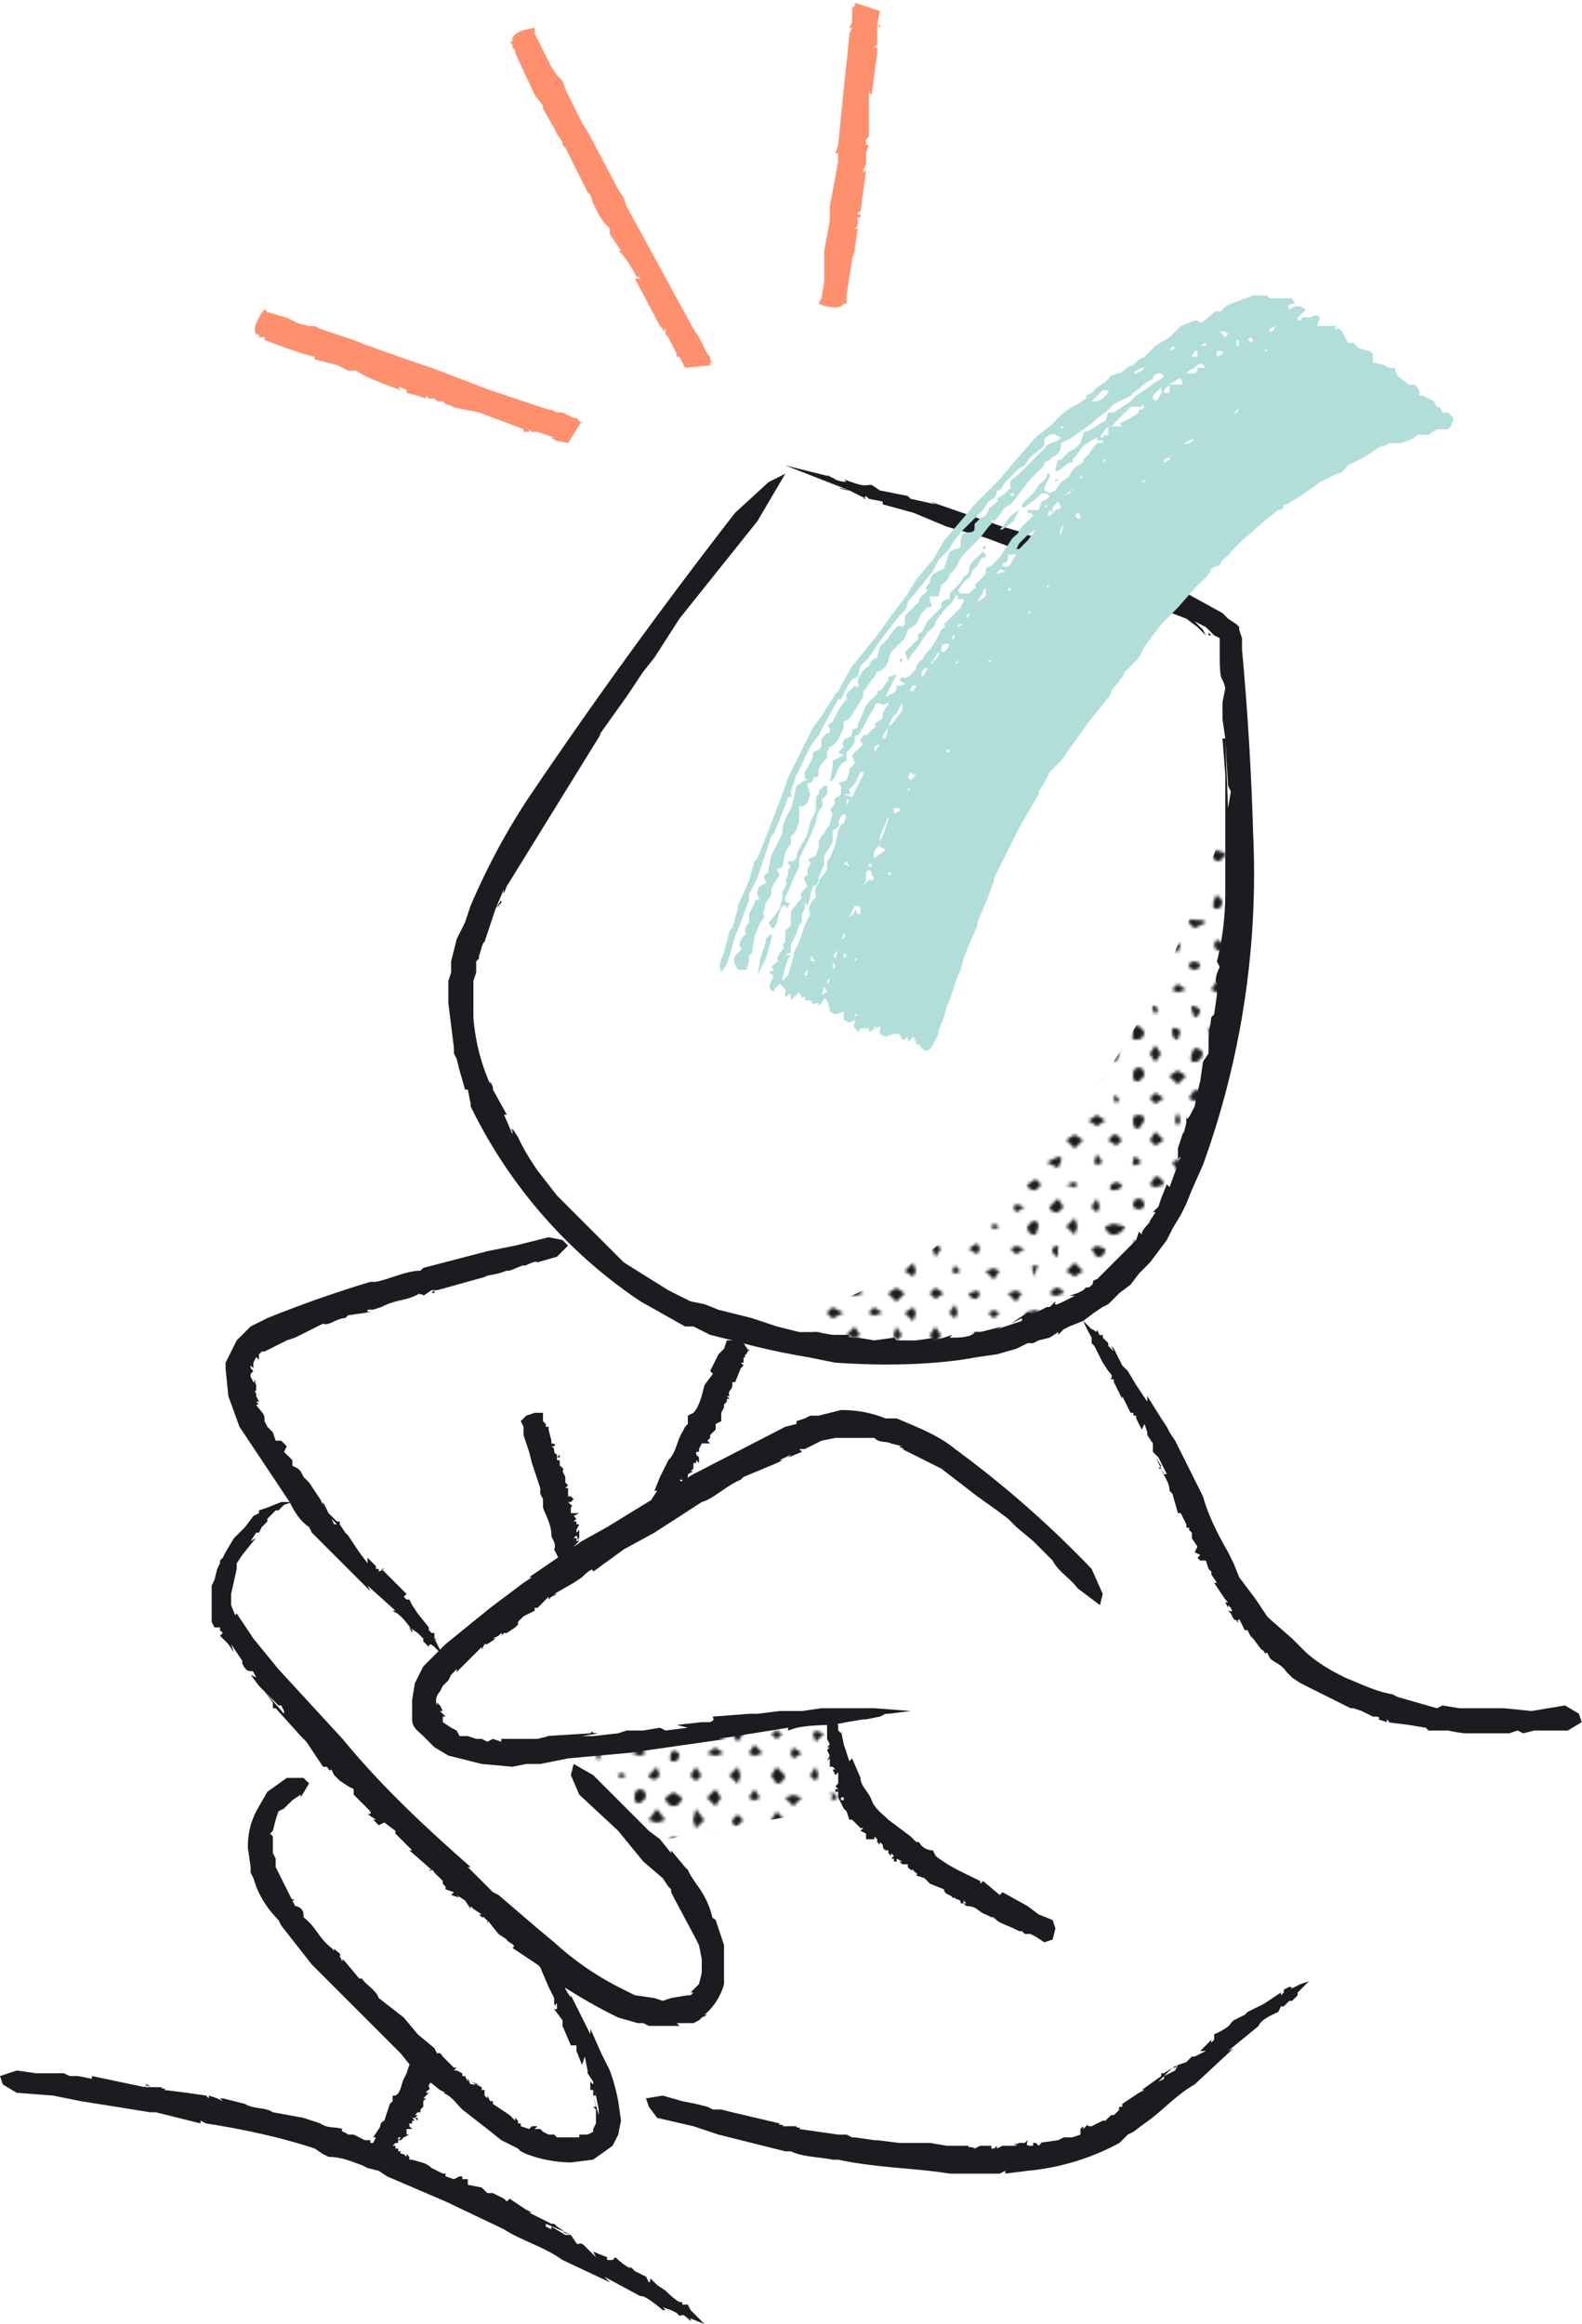 <svg version="1.1" id="Layer_1" xmlns="http://www.w3.org/2000/svg" xmlns:xlink="http://www.w3.org/1999/xlink" x="0" y="0" viewBox="0 0 568.1 834" xml:space="preserve">
  <style>
    .st0{fill:none}.st1{fill-rule:evenodd;clip-rule:evenodd}.st1,.st4{fill:#1c1c20}.st5{fill:#ff906d}.st6{fill:#b1ded8}
  </style>
  <pattern x="-260.1" y="969.1" width="242.7" height="219.1" patternUnits="userSpaceOnUse" id="SVGID_1_" viewBox="0 -219.1 242.7 219.1" overflow="visible">
    <path class="st0" d="M0-219h243V0H0z"/>
    <path class="st0" d="M0-219h243V0H0z"/>
    <path class="st0" d="M0-219h243V0H0z"/>
    <path class="st1" d="M62-215l-2 2-2-2 2-2 2 2zM76-215c0 1 0 2-2 2l-2-2 2-3 2 3zM92-215l-3 2-3-2 3-1 3 1zM105-215c0 1 0 3-2 3s-2-2-2-3l2-3 2 3zM120-215l-2 2-2-2 2-2 2 2zM134-215l-2 1-2-1 2-2 2 2zM150-215l-3 2-3-2c0-1 1-3 3-3s3 2 3 3zM163-215l-2 2-1-2 1-3 2 3zM177-215c0 1 0 3-2 3s-2-2-2-3 1-3 3-3 1 2 1 3zM192-215l-2 3-2-3 2-3 2 3zM206-215c0 1 0 3-2 3s-1-2-1-3l1-2 2 2zM220-215l-1 1-3-1 3-3 1 3zM235-215l-2 1-1-1 1-3 2 3zM54-207l-2 2-2-2c0-2 1-2 2-2l2 2zM68-207l-2 1c-2 0-1 0-1-1s0-3 1-3c2 1 2 1 2 3zM82-207l-1 1-3-1 3-2 1 2zM97-207c0 1 0 2-2 2s-1-1-1-2 0-3 1-3l2 3zM113-207l-3 2-2-2 2-3 3 3zM126-207l-2 1-1-1 1-3 2 3zM140-207l-1 3-2-3 2-1c2 0 1 0 1 1zM155-207l-2 2-2-2 2-4 2 4zM171-207l-3 1-3-1 2-2 4 2zM183-207l-1 3-2-3 2-2 1 2zM200-207l-4 2-2-2c0-2 1-1 2-1s4 0 4 1zM213-207l-2 1-3-1 3-3 2 3zM228-207l-3 3-1-3 1-2 3 2zM242-207l-2 3-2-3c0-1 0-2 2-2l2 1v1zM62-199l-2 1-2-1 2-2c1 0 2 0 2 2zM77-199c0 1-1 2-3 2l-2-2c0-2 1-3 2-3 2 0 3 1 3 3zM91-199l-2 1c-1 1-2 0-2-1 0-2 1-3 2-3l2 3zM105-199l-1 1h-1l-1-1 1-3 2 3zM119-199l-1 2-2-2c0-2 1-3 2-3l1 3zM135-199l-3 1-1-1 1-2 3 2zM148-199l-1 3-3-3 3-3 1 3zM163-199l-2 2-1-2 1-2c1 0 2 0 2 2zM178-199l-2 2c-2 0-2-1-2-2s0-2 2-2 2 1 2 2zM191-199l-1 3-2-3 2-1 1 1zM207-199c0 1-1 2-3 2l-1-2 1-2 3 2zM222-199l-3 2-3-2 3-2 3 2zM236-199l-3 2c-1 1-2-1-2-2l2-3 3 3zM54-191l-2 3-2-3 2-2c1 0 2 0 2 2zM69-191c0 1-1 2-3 2l-2-2c0-2 1-3 2-3 2 0 3 1 3 3zM83-191l-2 2c-1 1-2-1-2-2 0-2 1-3 2-3l2 3zM96-191l-1 2-1-2 1-3 1 3zM112-191l-2 1-2-1c0-2 1-2 2-2l2 2zM126-191l-2 2-3-2 3-2 2 2zM141-191l-2 2c-2 0-2-1-2-2l1-2h1l2 2zM155-191l-2 3-1-3 1-2 2 2zM169-191l-1 1-3-1c0-1 1-4 3-4s1 3 1 4zM183-191l-1 1-2-1 2-3 1 3zM198-191l-2 1-2-1c0-2 1-2 2-2 2 0 2 1 2 2zM212-191l-1 2-2-2 2-2 1 2zM227-191c0 1 0 2-2 2s-2-1-2-2c0-2 1-3 2-3l2 3zM242-191l-2 1-4-1c0-1 2-3 4-3s2 2 2 3zM62-183l-2 3-2-3 2-3 2 3zM77-183l-3 2-2-2c0-2 1-1 2-1s3 0 3 1zM91-183l-2 1-1-1 1-3 2 3zM105-183l-2 2-2-2c0-2 1-3 2-3l2 3zM120-183l-2 1-2-1c0-1 0-3 2-3s2 2 2 3zM134-183l-2 3-2-3 2-2 2 2zM150-183l-3 1c-1 1-1 0-1-1s-1-2 1-2 3 1 3 2zM164-183l-3 2-2-2 2-1 3 1zM177-183c1 1 0 2-1 2-2 0-1-1-1-2v-3c2 0 2 2 2 3zM193-183l-3 1-2-1 2-2 3 2zM206-183l-2 1-2-1 2-3 2 3zM222-183l-3 2-3-2 3-2 3 2zM236-183l-3 1c-1 1-3 0-3-1l3-3 3 3zM54-176c0 2-1 1-2 1s-2 1-2-1l2-1 2 1zM68-176c0 2 0 3-2 3s-3-1-3-3l3-2 2 2zM82-176l-1 3c-1 0-2-1-2-3l2-2 1 2zM98-176c0 2-2 2-3 2l-2-2 2-2 3 2zM112-176c0 2-1 2-2 2s-2 0-2-2l2-1 2 1zM127-176c0 2-2 4-3 4l-3-4 3-1 3 1zM140-176l-1 2c-1 0-3 0-3-2l2-1h1l1 1c1 0 1 0 0 0zM154-176l-1 2c-1 0-2 0-2-2l2-2 1 2zM170-176c0 2-1 2-2 2s-3 0-3-2 1-3 3-3 2 2 2 3zM183-176l-1 2-1-2c0-2 0-1 1-1l1 1zM198-176c0 2-1 3-2 3l-1-3c0-2 0-1 1-1l2 1zM214-176c0 2-2 1-3 1s-3 1-3-1 2-1 3-1 3 0 3 1zM227-176l-2 4-2-4 2-1 2 1zM241-176c0 2 0 1-1 1s-2 1-2-1 1-1 2-1l1 1zM62-168c0 2-1 2-2 2s-3-1-3-2l3-1 2 1zM77-168c0 2-1 3-3 3-1 0-2-1-2-3l2-2c2 0 3 1 3 2zM91-168c0 2-1 2-2 2s-4 0-4-2l4-1 2 1zM106-168c0 2-2 1-3 1s-3 0-3-1l3-3 3 3zM120-168c0 2-1 2-2 2l-3-2 3-2 2 2zM135-168c0 2-2 1-3 1l-1-1 1-2c2 0 3 1 3 2zM149-168c0 2-1 3-2 3l-2-3 2-3 2 3zM163-168l-2 4-2-4 2-2 2 2zM178-168c0 2-1 3-3 3s-1-1-1-3 0-2 2-2l2 2zM191-168l-1 3c-1 0-2-1-2-3s1-1 2-1l1 1zM207-168c0 2-2 4-3 4l-3-4c0-2 2-2 3-2l3 2zM221-168c0 2-1 3-2 3l-2-3c0-2 1-1 2-1 1-1 2 0 2 1zM236-168c0 2-2 2-3 2s-2 0-2-2 1-1 2-1 3 0 3 1zM54-160l-2 3-2-3 2-2 2 2zM68-160l-2 1-3-1 3-2 2 2zM84-160l-3 2-1-2 1-2 3 2zM99-160l-4 3-3-3 3-3 4 3zM112-160l-2 1c-1 1-2 0-2-1l2-3 2 3zM126-160l-2 3-2-3 2-2 2 2zM141-160l-2 3c-2 0-3-2-3-3l3-1 2 1zM155-160l-2 3-2-3 2-3 2 3zM169-160l-1 3-4-3c0-1 2-3 4-3s1 2 1 3zM184-160l-2 3-2-3 2-3 2 3zM199-160c0 1-1 3-3 3s-1-2-1-3l1-2c2 0 3 1 3 2zM213-160l-2 2-1-2 1-2 2 2zM228-160l-3 3-3-3 3-2c2 0 3 1 3 2zM241-160l-1 3-4-3 4-1 1 1zM62-152l-2 2-1-2 1-2 2 2zM76-152l-2 1-3-1 3-3 2 3zM91-152l-2 2-1-2 1-3 2 3zM105-152l-2 2-3-2 3-3 2 3zM120-152l-2 1-1-1c0-1-1-3 1-3s2 2 2 3zM134-152l-2 3-1-3 1-2 2 2zM148-152l-1 3-4-3 4-2 1 2zM163-152l-2 2-2-2 2-1 2 1zM178-152l-2 2c-2 0-2-1-2-2s0-3 2-3 2 2 2 3zM193-152l-3 3-3-3 3-2 3 2zM206-152l-2 3c-1 1-3-2-3-3l3-1 2 1zM220-152l-1 2-1-2 1-2 1 2zM234-152l-1 1-2-1 2-1 1 1zM55-144l-3 2-2-2 2-3 3 3zM68-144c0 1 0 2-2 2s-1-1-1-2l1-1 2 1zM82-144l-1 1-1-1 1-2 1 2zM97-144l-2 3-1-3 1-2 2 2zM113-144l-3 1-2-1 2-3 3 3zM127-144l-3 3-2-3 2-2 3 2zM142-144l-3 2-3-2c0-1 1-2 3-2s3 1 3 2zM154-144l-1 3-1-3 1-2 1 2zM169-144l-1 2-1-2v-1l2 1zM185-144l-3 2-2-2 2-2 3 2zM200-144l-4 1-2-1 2-3c2 0 4 2 4 3zM214-144l-3 2-1-2 1-3 3 3zM227-144l-2 3-1-3 1-1 2 1zM243-144l-3 2c-2 0-3-1-3-2l3-3 3 3zM63-136l-3 3-1-3 1-1 3 1zM75-136c0 1 1 1-1 1s-2 0-2-1l2-1 1 1zM91-136l-2 1-2-1 2-4 2 4zM107-136l-4 2-1-2 1-2 4 2zM120-136l-2 2-4-2 4-2 2 2zM133-136l-1 2-3-2 3-3 1 3zM149-136l-2 3-1-3c0-1-1-2 1-2s2 1 2 2zM164-136l-3 2-3-2 3-2 3 2zM178-136l-2 3c-2 0-2-2-2-3s0-2 2-2 2 1 2 2zM191-136l-1 2-1-2 1-3 1 3zM206-136l-2 3-2-3 2-2 2 2zM222-136l-3 1-3-1 3-2 3 2zM236-136l-3 3-1-3 1-2 3 2zM55-129l-3 2-1-2 1-2 3 2zM69-129l-3 3-1-3 1-3 3 3zM82-129l-1 3-1-3 1-3 1 3zM96-129l-1 2-2-2 2-1 1 1zM111-129l-1 3c-2 0-3-1-3-3l3-2 1 2zM127-129l-3 2-2-2 2-2 3 2zM140-129c0 1 0 3-2 3s-2-2-2-3l3-3c2 0 1 2 1 3zM156-129l-3 3-3-3 3-2 3 2zM170-129l-2 2-3-2 2-2h1l2 2zM185-129l-3 2-2-2 2-3 3 3zM198-129l-2 1-2-1 2-2c2 0 2 1 2 2zM212-129l-1 2-1-2 1-3 1 3zM226-129l-1 3-1-3 1-2 1 2zM242-129l-2 1-3-1 3-2 2 2zM61-121l-1 2-2-2 2-3 1 3zM77-121c0 1-1 2-3 2s-1-1-1-2 0-3 1-3l3 3zM92-121l-3 3-2-3 2-3 3 3zM105-121l-2 1-2-1 2-2 2 2zM120-121l-2 1-2-1 2-3 2 3zM135-121l-3 2-2-2 2-1 3 1zM148-121l-1 2-4-2 4-2c2 0 1 1 1 2zM163-121l-2 1-1-1 1-3 2 3zM177-121l-2 1c-2 0-1 0-1-1s0-2 1-2l2 2zM193-121l-3 3-2-3 2-1 3 1zM206-121l-2 3c-1 0-2-1-2-3l2-2 2 2zM221-121l-2 2-3-2 3-1 2 1zM235-121l-2 1-1-1 1-1 2 1zM55-113l-3 3-3-3 3-1 3 1zM68-113l-2 1c-2 0 0 0 0-1s-1-2 0-2l2 2zM83-113l-2 1-2-1 2-3 2 3zM96-113l-1 3-2-3 2-3 1 3zM111-113l-1 1-3-1 3-2 1 2zM125-113l-1 1-1-1 1-2 1 2zM141-113l-2 2c-2 0-3-1-3-2l3-2 2 2zM154-113l-1 1-3-1 3-1 1 1zM170-113c0 1-1 2-3 2s-1-1-1-2l2-1 2 1zM185-113l-3 1-2-1 2-3c1 0 3 1 3 3zM199-113c0 1-1 3-3 3s-1-2-1-3l1-2 3 2zM214-113l-3 2-3-2 3-2 3 2zM228-113l-3 3-3-3 3-2 3 2zM242-113l-2 2c-2 0-2-1-2-2s0-3 2-3 2 2 2 3zM61-105l-1 3-1-3 1-2 1 2zM76-105l-2 1-2-1 2-2 2 2zM91-105l-2 2-3-2c0-1 1-3 3-3s2 2 2 3zM106-105l-3 1-1-1 1-3 3 3zM120-105l-2 1-2-1 2-1 2 1zM135-105l-3 2-1-2 1-1 3 1zM149-105l-2 2c-2 0-3-1-3-2l3-3 2 3zM162-105l-1 2-2-2 2-3 1 3zM178-105l-2 1-2-1c0-1 0-3 2-3s2 2 2 3zM193-105l-3 1-2-1 2-3 3 3zM207-105c0 1-1 3-3 3s-2-2-2-3l2-1 3 1zM221-105l-2 2-1-2 1-3 2 3zM236-105l-3 3-3-3 3-2 3 2zM54-98l-2 3-3-3 3-1 2 1zM69-98c0 1-1 2-3 2l-2-2 2-1 3 1zM82-98l-1 3-2-3 2-2 1 2zM99-98l-4 3-1-3 1-2 4 2zM111-98l-1 1-2-1c0-1 0-3 2-3s1 2 1 3zM126-98l-2 1-1-1 1-1 2 1zM140-98l-1 3c-2 0-3-1-3-3l2-2c2 0 2 1 2 2 1 0 1 0 0 0zM154-98l-1 3-3-3 3-3 1 3zM171-98c0 1-2 3-4 3s-3-2-3-3l3-1 4 1zM183-98l-1 2-1-2 1-2 1 2zM198-98l-2 2-1-2 1-2 2 2zM212-98l-1 3-3-3 3-1 1 1zM227-98l-2 1-1-1 1-2 2 2zM242-98l-2 3-4-3 4-2 2 2zM62-90l-2 3-1-3 1-2 2 2zM77-90c0 1-1 2-3 2l-3-2 3-2c2 0 3 1 3 2zM90-90l-1 2-3-2 3-3 1 3zM105-90l-2 3-1-3 1-2 2 2zM119-90l-1 2-3-2 3-2 1 2zM135-90l-3 2-2-2 2-1 3 1zM147-90v3c-2-1-2-2-2-3l1-1c2 0 1 0 1 1zM164-90c0 2-1 3-3 3l-2-3 2-1 3 1zM177-90c0 1 0 3-2 3s-1-2-1-3 0-3 1-3l2 3zM192-90l-2 1c-1 1-3 0-3-1l3-2 2 2zM205-90c0 1 1 3-1 3s-1-2-1-3 0-2 1-2l1 2zM220-90l-1 1-3-1 3-1 1 1zM236-90l-3 2-3-2 3-3 3 3zM53-82l-1 2-2-2 2-2 1 2zM68-82c0 1 0 2-2 2l-1-2 1-1 2 1zM82-82l-1 2-2-2 2-1 1 1zM96-82l-1 2-3-2 3-3 1 3zM112-82l-2 1-1-1 1-2 2 2zM126-82l-2 3-3-3 3-1 2 1zM139-82v2l-1-2c0-1-1-2 1-2s0 1 0 2zM156-82l-3 2-3-2 3-3 3 3zM169-82c0 1 0 2-2 2s-1-1-1-2l2-2c2 0 1 1 1 2zM184-82l-2 1-3-1 3-2 2 2zM199-82c0 1-1 3-3 3s-3-2-3-3l3-3 3 3zM214-82l-3 2-1-2 1-3 3 3zM227-82l-2 3-2-3 2-3 2 3zM241-82l-1 3-3-3c0-1 1-3 3-3s1 2 1 3zM61-74l-1 1-1-1 1-2 1 2zM77-74l-3 1-3-1 3-3 3 3zM92-74l-3 3-3-3 3-2 3 2zM106-74l-3 2-2-2 2-2 3 2zM119-74l-1 2c-2 0-3-1-3-2l3-1 1 1zM134-74l-2 3-3-3 3-1 2 1zM149-74l-3 1-2-1 2-2c2 0 3 1 3 2zM164-74l-3 3-2-3 2-3 3 3zM177-74l-1 2-2-2c0-1 0-2 2-2l1 2zM191-74l-1 1-2-1 2-3 1 3zM208-74l-4 2-1-2 1-2 4 2zM220-74l-1 2-3-2 3-2 1 2zM236-74l-3 2-3-2 3-1 3 1zM54-67l-2 2-1-2 1-1 2 1zM70-67l-4 2-2-2 2-2 4 2zM84-67l-3 1-2-1 2-2 3 2zM96-67l-1 3-3-3 3-2 1 2zM111-67l-1 2-2-2 2-3 1 3zM126-67l-2 2-2-2 2-1 2 1zM141-67l-2 3-4-3 4-1 2 1zM154-67l-1 3-2-3 2-3 1 3zM168-67c0 1 1 2-1 2s-2-1-2-2l2-3 1 3zM185-67l-3 2-3-2 3-2 3 2zM198-67l-2 1-2-1 2-3 2 3zM213-67l-2 1-3-1 3-1 2 1zM227-67l-2 3-1-3 1-3 2 3zM242-67l-2 2-4-2c0-1 2-3 4-3s2 2 2 3zM63-59l-3 3-1-3 1-1 3 1zM76-59l-2 1-3-1 3-3 2 3zM91-59l-2 2-1-2 1-3 2 3zM105-59l-2 3-2-3 2-3 2 3zM121-59l-3 1-2-1 2-1 3 1zM134-59l-2 1-3-1 3-1 2 1zM150-59c0 1-2 3-4 3s-2-2-2-3l2-3c2 0 4 2 4 3zM164-59l-3 3-1-3 1-1 3 1zM177-59l-2 1-3-1 3-2 2 2zM192-59l-2 2-3-2 3-1 2 1zM208-59l-4 2-2-2 2-2 4 2zM222-59l-3 2-1-2 1-2 3 2zM235-59l-2 2-3-2 3-1 2 1zM54-51l-2 1-2-1 2-2c1 0 2 0 2 2zM69-51c0 1-1 3-3 3s-3-2-3-3l3-2c1 0 3 0 3 2zM83-51l-2 3-1-3 1-3c1 0 2 1 2 3zM97-51l-2 2-2-2c0-2 1-3 2-3l2 3zM112-51l-2 2-3-2c0-2 1-3 3-3l2 3zM126-51l-2 2-2-2 2-2 2 2zM141-51l-2 2c-2 0-3-1-3-2 0-2 1-3 3-3 1 0 2 1 2 3zM155-51l-2 2-3-2 3-3 2 3zM170-51l-3 1-2-1c0-2 1-3 2-3 2 0 3 2 3 3zM184-51l-2 2-2-2 2-2 2 2zM199-51l-3 2-3-2 3-3 3 3zM213-51l-2 2-2-2 2-1 2 1zM228-51l-3 2-3-2 3-3c2 0 3 1 3 3zM241-51l-1 2-2-2c0-1 0-3 2-3s1 2 1 3zM62-43l-2 2-3-2 3-3c1 0 2 1 2 3zM76-43l-2 1c-2 0-1 0-1-1l1-2c1 0 2 0 2 2zM92-43l-3 3-1-3 1-1c1 0 3-1 3 1zM106-43l-3 3-2-3 2-2 3 2zM119-43l-1 2c-2 0-3-1-3-2l3-3 1 3zM134-43l-2 3-2-3 2-3 2 3zM149-43c0 1-1 2-3 2l-1-2 1-2c2 0 3 1 3 2zM163-43l-2 1-2-1 2-2 2 2zM178-43c0 1-1 2-3 2l-2-2 2-3 3 3zM193-43l-3 1-2-1c0-2 1-2 2-2l3 2zM207-43c0 1-1 3-3 3s-3-2-3-3l3-3 3 3zM221-43l-2 2-3-2 3-1 2 1zM235-43l-2 1-1-1 1-3 2 3zM55-35l-3 1-3-1 3-2c1 0 3 0 3 2zM68-35c0 1 0 3-2 3s-3-2-3-3l3-3c1 0 2 1 2 3zM82-35l-1 2-2-2 2-1c1 0 1-1 1 1zM97-35c0 1 0 2-2 2l-1-2 1-4 2 4zM112-35l-2 1-4-1 4-3c1 0 2 1 2 3zM127-35l-3 1-2-1 2-2 3 2zM141-35l-2 3-4-3 4-2c2 0 2 1 2 2zM155-35l-2 2-1-2 1-2 2 2zM169-35l-2 2-1-2 1-3 2 3zM184-35l-2 1-1-1 1-3c1 0 2 1 2 3zM199-35c0 1-1 2-3 2l-1-2 1-2 3 2zM214-35l-3 3-3-3 3-4 3 4zM227-35l-2 1-3-1 3-2 2 1v1zM243-35l-3 1c-1 1-2 0-2-1s0-3 2-3l3 3zM62-27l-2 1-3-1 3-2c1 0 2 0 2 2zM77-27l-3 1c-1 1-1 0-1-1l1-1c1 0 3-1 3 1zM92-27l-3 2-3-2 3-3c1 0 3 1 3 3zM106-27c0 1-1 2-3 2l-3-2 3-2 3 2zM121-27l-3 1-2-1 2-3 3 3zM135-27l-3 2-2-2 2-4 3 4zM148-27l-2 1-2-1 2-3c2 0 2 2 2 3zM162-27l-1 2-3-2c0-2 2-3 3-3l1 3zM178-27l-3 1-3-1 3-1 3 1zM193-27l-3 1-3-1 3-3 3 3zM207-27l-3 1-1-1 1-3 3 3zM221-27l-2 3-3-3c0-2 1-3 3-3l2 3zM235-27l-2 3-3-3 3-3 2 3zM53-20l-1 2c-1 0-2 0-2-2l2-1 1 1zM67-20c0 2 0 1-1 1s-3 1-3-1 2-2 3-2l1 2zM83-20c0 2-1 1-2 1l-2-1 2-1 2 1zM98-20c0 2-2 2-3 2l-2-2 2-2c2 0 3 1 3 2zM111-20l-1 3-3-3c0-1 1-2 3-2l1 2zM126-20c0 2-1 2-2 2l-2-2 2-3 2 3zM141-20l-2 2-3-2 3-1 2 1zM154-20l-1 2c-1 0-3 0-3-2s2-1 3-1l1 1zM171-20c0 2-2 3-4 3s-1-2-1-3 0-2 1-2l4 2zM183-20l-1 3-2-3 2-2 1 2zM198-20c0 2-1 2-2 2s-2-1-2-2l2-1 2 1zM213-20c0 2-1 1-2 1l-2-1 1-1h1c1-1 1 0 1 1h1zM227-20c0 2-1 1-2 1s-3 1-3-1 2-1 3-1 2 0 2 1zM241-20l-1 2c-1 0-3 0-3-2s1-1 3-1 1 0 1 1zM63-12l-3 3c-1 0-2-1-2-3s1-1 2-1 3 0 3 1zM75-12c0 2 1 2-1 2s-1 0-1-2 0-2 1-2l1 2zM90-12l-1 3c-2 0-3-1-3-3l3-1 1 1zM105-12c0 2-1 3-2 3l-2-3 2-2 2 2zM119-12l-1 3-2-3c0-1 0-2 2-2s1 1 1 2zM133-12l-1 4-2-4c0-2 1-2 2-2l1 2zM148-12c0 2 0 1-1 1s-2 1-2-1c0-1 0-2 2-2l1 2zM162-12l-1 2c-1 0-2 0-2-2s1-3 2-3l1 3zM178-12c0 2-1 2-3 2s-1 0-1-2 0-1 2-1 2 0 2 1zM192-12c0 2-1 3-2 3l-2-3 2-2 2 2zM207-12c0 2-2 3-3 3l-3-3 3-1 3 1zM222-12c0 2-2 3-3 3l-2-3c0-2 0-2 2-2s3 1 3 2zM236-12c0 2-2 2-3 2l-3-2c0-2 2-3 3-3l3 3zM53-5l-1 3-3-3 3-1 1 1zM69-5c0 1-1 3-3 3s-1-2-1-3 0-3 1-3l3 3zM82-5l-1 3-2-3 2-2 1 2zM98-5l-3 2c-1 0-2 0-2-2s1-1 2-1l3 1zM111-5l-1 4-3-4 3-3 1 3zM127-5l-3 3-2-3 2-2 3 2zM140-5l-1 4-2-4c0-2 0-1 1-1l2 1zM154-5l-1 3-1-3 1-2 1 2zM169-5c1 2 0 3-2 3v-3-1c1-1 2 0 2 1zM185-5l-3 3c-1 0-2-1-2-3l2-2 3 2zM199-5c0 2-2 1-3 1l-1-1 1-2c2 0 3 1 3 2zM212-5l-1 2-1-2c0-2 0-1 1-1l1 1zM228-5c0 2-2 2-3 2s-2 0-2-2l2-2c2 0 2 1 3 2zM242-5c0 2-1 2-2 2l-2-2c0-2 0-2 2-2s2 1 2 2zM5-215l-2 3-2-3 2-2 2 2zM20-215c0 1-1 3-3 3s-2-2-2-3l2-3 3 3zM35-215l-3 2-2-2 2-1 3 1zM47-215l-1 2-2-2 2-3 1 3zM11-207l-2 1-2-1c0-1 1-2 3-2s1 0 1 2zM25-207l-1 2-3-2c1-2 2-2 3-2l1 2zM40-207l-2 1-1-1 1-4 2 4zM5-199l-2 3-2-3 2-3c1 0 2 1 2 3zM20-199l-3 2-1-2 1-2c1 0 3 0 3 2zM33-199l-1 2-3-2c1-2 2-1 3-1s1-1 1 1zM49-199l-2 1h-1l-2-1c0-2 1-3 2-3 2 0 3 1 3 3zM12-191c0 1-1 2-3 2s-2-1-2-2c0-2 1-3 3-3s2 1 2 3zM25-191l-1 1-1-1 1-1c1 0 1-1 1 1zM40-191c0 1 0 2-2 2s-1-1-1-2l1-2c1 0 2 0 2 2zM4-183l-1 1-1-1 1-3 1 3zM19-183c0 1 0 2-2 2s-1-1-1-2 0-4 1-4l2 4zM33-183l-1 2-3-2c0-2 2-3 3-3l1 3zM48-183l-2 3-1-3 1-3c1 0 2 1 2 3zM10-176c0 2 1 3-1 3s-1-2-1-3l1-2c2 0 1 1 1 2zM27-176c0 2-2 3-3 3l-3-3 3-2 3 2zM41-176c0 2-1 2-3 2s-2 0-2-2l2-1 3 1zM4-168l-1 2c-1 0-3 0-3-2l3-1 1 1zM20-168c0 2-1 1-3 1s-1 1-1-1l1-2c2 0 3 1 3 2zM33-168l-1 3-2-3 2-1 1 1zM50-168c0 2-2 3-4 3s-2-2-2-3l2-3 4 3zM11-160l-2 1c-2 0-1 0-1-1l1-2 2 2zM25-160l-1 2-1-2 1-1 1 1zM41-160l-3 1-1-1 1-1 3 1zM6-152l-3 3-2-3 2-1 3 1zM20-152c0 1-1 2-3 2s-1-1-1-2l1-2 3 2zM33-152l-1 1-2-1 2-2 1 2zM48-152l-2 3-1-3 1-2 2 2zM11-144l-2 1-2-1 2-3 2 3zM27-144l-3 1-2-1 2-4 3 4zM40-144c0 1 0 2-2 2s-1-1-1-2l1-2 2 2zM4-136l-1 2-1-2 1-4 1 4zM21-136l-4 2c-2 0-1-1-1-2-1-1 0-2 1-3v1l4 2zM34-136l-2 3-2-3 2-1 2 1zM48-136l-2 2-2-2 2-1 2 1zM11-129c0 1 0 3-2 3s-1-2-1-3l1-1 2 1zM27-129l-3 1-3-1 3-2 3 2zM41-129l-3 1-2-1 2-3 3 3zM4-121l-1 1c-1 1-3 0-3-1l3-3 1 3zM19-121l-2 2-2-2 2-3 2 3zM33-121l-1 3-3-3 3-3 1 3zM49-121c0 1-1 3-3 3l-2-3 2-3 3 3zM12-113c0 1-1 3-3 3s-3-2-3-3l3-2 3 2zM26-113l-2 3-3-3 3-3 2 3zM40-113l-2 1-2-1 2-3 2 3zM6-105l-3 1-3-1 3-4 3 4zM20-105l-3 3-1-3 1-4 3 4zM34-105l-2 2c-1 1-2-1-2-2l2-2 2 2zM49-105l-3 3-2-3 2-3 3 3zM11-98c0 1 0 2-2 2l-2-2 2-1 2 1zM26-98l-2 3c-2 0-3-2-3-3l3-3 2 3zM41-98l-3 2-3-2 3-1 3 1zM4-90l-1 3-3-3 3-3 1 3zM20-90c0 1-1 2-3 2l-2-2 2-3 3 3zM33-90l-1 3-3-3 3-1 1 1zM49-90l-3 2-2-2 2-1 3 1zM10-82l-1 3-2-3 2-2 1 2zM25-82l-1 1-2-1 2-2 1 2zM40-82l-2 1-2-1 2-2 2 2zM4-74l-1 1-2-1 2-2 1 2zM21-74l-4 1c-2 0-1 0-1-1l1-1 4 1zM34-74l-2 3-1-3 1-3 2 3zM49-74l-3 1-3-1 3-2 3 2zM12-67c0 1-1 2-3 2l-2-2 2-1 3 1zM26-67l-2 1-3-1 3-2 2 2zM40-67l-2 3-2-3 2-2 2 2zM5-59l-2 2-2-2 2-1 2 1zM20-59l-3 1c-2 1-1 0-1-1s0-3 1-3c2 0 3 2 3 3zM34-59l-2 2-2-2 2-3 2 3zM47-59l-1 1c-1 1-2 0-2-1l2-2 1 2zM12-51c0 1-1 2-3 2l-2-2c0-2 1-3 2-3l3 3zM26-51l-2 1-3-1 3-2c1 0 2 0 2 2zM39-51l-1 2-2-2 2-2 1 2zM5-43l-2 2-2-2 2-3c1 0 2 1 2 3zM20-43c0 1-1 2-3 2l-1-2 1-1c1 0 3-1 3 1zM34-43l-2 1-3-1 3-3c1 0 2 1 2 3zM48-43l-2 2-3-2 3-3c2 0 2 1 2 3zM10-35c0 1 1 2-1 2s-3-1-3-2l3-2 1 2zM25-35l-1 3-1-3 1-3 1 3zM40-35l-2 2-2-2c0-2 1-3 2-3s2 1 2 3zM4-27l-1 2-1-2 1-4 1 4zM20-27c0 1-1 3-3 3s-2-2-2-3l2-3c1 0 3 1 3 3zM33-27l-1 2-2-2 2-3 1 3zM48-27l-2 2-2-2 2-1c1 0 2-1 2 1zM12-20c0 2-2 1-3 1s-3 0-3-1l3-2c2 0 3 1 3 2zM27-20c0 2-2 3-3 3-2 0-3-1-3-3l3-2 3 2zM41-20c0 2-2 2-3 2l-2-2 2-1 3 1zM5-12l-2 2-1-2 1-2 2 2zM20-12c0 2-1 1-3 1s-3 0-3-1l3-1 3 1zM35-12c0 2-2 2-3 2s-3-1-3-2l3-2 3 2zM48-12c0 2-1 2-2 2l-1-2c0-2 0-1 1-1l2 1zM12-5c0 1-1 4-3 4S8-3 8-5l1-3 3 3zM27-5c0 2-2 2-3 2l-1-2 1-3 3 3zM41-5l-3 2-3-2 3-2c2 0 3 1 3 2z"/>
  </pattern>
  <pattern x="-260.1" y="969.1" width="242.7" height="219.1" patternUnits="userSpaceOnUse" id="SVGID_2_" viewBox="0 -219.1 242.7 219.1" overflow="visible">
    <path class="st0" d="M0-219h243V0H0z"/>
    <path class="st0" d="M0-219h243V0H0z"/>
    <path class="st0" d="M0-219h243V0H0z"/>
    <path class="st1" d="M62-215l-2 2-2-2 2-2 2 2zM76-215c0 1 0 2-2 2l-2-2 2-3 2 3zM92-215l-3 2-3-2 3-1 3 1zM105-215c0 1 0 3-2 3s-2-2-2-3l2-3 2 3zM120-215l-2 2-2-2 2-2 2 2zM134-215l-2 1-2-1 2-2 2 2zM150-215l-3 2-3-2c0-1 1-3 3-3s3 2 3 3zM163-215l-2 2-1-2 1-3 2 3zM177-215c0 1 0 3-2 3s-2-2-2-3 1-3 3-3 1 2 1 3zM192-215l-2 3-2-3 2-3 2 3zM206-215c0 1 0 3-2 3s-1-2-1-3l1-2 2 2zM220-215l-1 1-3-1 3-3 1 3zM235-215l-2 1-1-1 1-3 2 3zM54-207l-2 2-2-2c0-2 1-2 2-2l2 2zM68-207l-2 1c-2 0-1 0-1-1s0-3 1-3c2 1 2 1 2 3zM82-207l-1 1-3-1 3-2 1 2zM97-207c0 1 0 2-2 2s-1-1-1-2 0-3 1-3l2 3zM113-207l-3 2-2-2 2-3 3 3zM126-207l-2 1-1-1 1-3 2 3zM140-207l-1 3-2-3 2-1c2 0 1 0 1 1zM155-207l-2 2-2-2 2-4 2 4zM171-207l-3 1-3-1 2-2 4 2zM183-207l-1 3-2-3 2-2 1 2zM200-207l-4 2-2-2c0-2 1-1 2-1s4 0 4 1zM213-207l-2 1-3-1 3-3 2 3zM228-207l-3 3-1-3 1-2 3 2zM242-207l-2 3-2-3c0-1 0-2 2-2l2 1v1zM62-199l-2 1-2-1 2-2c1 0 2 0 2 2zM77-199c0 1-1 2-3 2l-2-2c0-2 1-3 2-3 2 0 3 1 3 3zM91-199l-2 1c-1 1-2 0-2-1 0-2 1-3 2-3l2 3zM105-199l-1 1h-1l-1-1 1-3 2 3zM119-199l-1 2-2-2c0-2 1-3 2-3l1 3zM135-199l-3 1-1-1 1-2 3 2zM148-199l-1 3-3-3 3-3 1 3zM163-199l-2 2-1-2 1-2c1 0 2 0 2 2zM178-199l-2 2c-2 0-2-1-2-2s0-2 2-2 2 1 2 2zM191-199l-1 3-2-3 2-1 1 1zM207-199c0 1-1 2-3 2l-1-2 1-2 3 2zM222-199l-3 2-3-2 3-2 3 2zM236-199l-3 2c-1 1-2-1-2-2l2-3 3 3zM54-191l-2 3-2-3 2-2c1 0 2 0 2 2zM69-191c0 1-1 2-3 2l-2-2c0-2 1-3 2-3 2 0 3 1 3 3zM83-191l-2 2c-1 1-2-1-2-2 0-2 1-3 2-3l2 3zM96-191l-1 2-1-2 1-3 1 3zM112-191l-2 1-2-1c0-2 1-2 2-2l2 2zM126-191l-2 2-3-2 3-2 2 2zM141-191l-2 2c-2 0-2-1-2-2l1-2h1l2 2zM155-191l-2 3-1-3 1-2 2 2zM169-191l-1 1-3-1c0-1 1-4 3-4s1 3 1 4zM183-191l-1 1-2-1 2-3 1 3zM198-191l-2 1-2-1c0-2 1-2 2-2 2 0 2 1 2 2zM212-191l-1 2-2-2 2-2 1 2zM227-191c0 1 0 2-2 2s-2-1-2-2c0-2 1-3 2-3l2 3zM242-191l-2 1-4-1c0-1 2-3 4-3s2 2 2 3zM62-183l-2 3-2-3 2-3 2 3zM77-183l-3 2-2-2c0-2 1-1 2-1s3 0 3 1zM91-183l-2 1-1-1 1-3 2 3zM105-183l-2 2-2-2c0-2 1-3 2-3l2 3zM120-183l-2 1-2-1c0-1 0-3 2-3s2 2 2 3zM134-183l-2 3-2-3 2-2 2 2zM150-183l-3 1c-1 1-1 0-1-1s-1-2 1-2 3 1 3 2zM164-183l-3 2-2-2 2-1 3 1zM177-183c1 1 0 2-1 2-2 0-1-1-1-2v-3c2 0 2 2 2 3zM193-183l-3 1-2-1 2-2 3 2zM206-183l-2 1-2-1 2-3 2 3zM222-183l-3 2-3-2 3-2 3 2zM236-183l-3 1c-1 1-3 0-3-1l3-3 3 3zM54-176c0 2-1 1-2 1s-2 1-2-1l2-1 2 1zM68-176c0 2 0 3-2 3s-3-1-3-3l3-2 2 2zM82-176l-1 3c-1 0-2-1-2-3l2-2 1 2zM98-176c0 2-2 2-3 2l-2-2 2-2 3 2zM112-176c0 2-1 2-2 2s-2 0-2-2l2-1 2 1zM127-176c0 2-2 4-3 4l-3-4 3-1 3 1zM140-176l-1 2c-1 0-3 0-3-2l2-1h1l1 1c1 0 1 0 0 0zM154-176l-1 2c-1 0-2 0-2-2l2-2 1 2zM170-176c0 2-1 2-2 2s-3 0-3-2 1-3 3-3 2 2 2 3zM183-176l-1 2-1-2c0-2 0-1 1-1l1 1zM198-176c0 2-1 3-2 3l-1-3c0-2 0-1 1-1l2 1zM214-176c0 2-2 1-3 1s-3 1-3-1 2-1 3-1 3 0 3 1zM227-176l-2 4-2-4 2-1 2 1zM241-176c0 2 0 1-1 1s-2 1-2-1 1-1 2-1l1 1zM62-168c0 2-1 2-2 2s-3-1-3-2l3-1 2 1zM77-168c0 2-1 3-3 3-1 0-2-1-2-3l2-2c2 0 3 1 3 2zM91-168c0 2-1 2-2 2s-4 0-4-2l4-1 2 1zM106-168c0 2-2 1-3 1s-3 0-3-1l3-3 3 3zM120-168c0 2-1 2-2 2l-3-2 3-2 2 2zM135-168c0 2-2 1-3 1l-1-1 1-2c2 0 3 1 3 2zM149-168c0 2-1 3-2 3l-2-3 2-3 2 3zM163-168l-2 4-2-4 2-2 2 2zM178-168c0 2-1 3-3 3s-1-1-1-3 0-2 2-2l2 2zM191-168l-1 3c-1 0-2-1-2-3s1-1 2-1l1 1zM207-168c0 2-2 4-3 4l-3-4c0-2 2-2 3-2l3 2zM221-168c0 2-1 3-2 3l-2-3c0-2 1-1 2-1 1-1 2 0 2 1zM236-168c0 2-2 2-3 2s-2 0-2-2 1-1 2-1 3 0 3 1zM54-160l-2 3-2-3 2-2 2 2zM68-160l-2 1-3-1 3-2 2 2zM84-160l-3 2-1-2 1-2 3 2zM99-160l-4 3-3-3 3-3 4 3zM112-160l-2 1c-1 1-2 0-2-1l2-3 2 3zM126-160l-2 3-2-3 2-2 2 2zM141-160l-2 3c-2 0-3-2-3-3l3-1 2 1zM155-160l-2 3-2-3 2-3 2 3zM169-160l-1 3-4-3c0-1 2-3 4-3s1 2 1 3zM184-160l-2 3-2-3 2-3 2 3zM199-160c0 1-1 3-3 3s-1-2-1-3l1-2c2 0 3 1 3 2zM213-160l-2 2-1-2 1-2 2 2zM228-160l-3 3-3-3 3-2c2 0 3 1 3 2zM241-160l-1 3-4-3 4-1 1 1zM62-152l-2 2-1-2 1-2 2 2zM76-152l-2 1-3-1 3-3 2 3zM91-152l-2 2-1-2 1-3 2 3zM105-152l-2 2-3-2 3-3 2 3zM120-152l-2 1-1-1c0-1-1-3 1-3s2 2 2 3zM134-152l-2 3-1-3 1-2 2 2zM148-152l-1 3-4-3 4-2 1 2zM163-152l-2 2-2-2 2-1 2 1zM178-152l-2 2c-2 0-2-1-2-2s0-3 2-3 2 2 2 3zM193-152l-3 3-3-3 3-2 3 2zM206-152l-2 3c-1 1-3-2-3-3l3-1 2 1zM220-152l-1 2-1-2 1-2 1 2zM234-152l-1 1-2-1 2-1 1 1zM55-144l-3 2-2-2 2-3 3 3zM68-144c0 1 0 2-2 2s-1-1-1-2l1-1 2 1zM82-144l-1 1-1-1 1-2 1 2zM97-144l-2 3-1-3 1-2 2 2zM113-144l-3 1-2-1 2-3 3 3zM127-144l-3 3-2-3 2-2 3 2zM142-144l-3 2-3-2c0-1 1-2 3-2s3 1 3 2zM154-144l-1 3-1-3 1-2 1 2zM169-144l-1 2-1-2v-1l2 1zM185-144l-3 2-2-2 2-2 3 2zM200-144l-4 1-2-1 2-3c2 0 4 2 4 3zM214-144l-3 2-1-2 1-3 3 3zM227-144l-2 3-1-3 1-1 2 1zM243-144l-3 2c-2 0-3-1-3-2l3-3 3 3zM63-136l-3 3-1-3 1-1 3 1zM75-136c0 1 1 1-1 1s-2 0-2-1l2-1 1 1zM91-136l-2 1-2-1 2-4 2 4zM107-136l-4 2-1-2 1-2 4 2zM120-136l-2 2-4-2 4-2 2 2zM133-136l-1 2-3-2 3-3 1 3zM149-136l-2 3-1-3c0-1-1-2 1-2s2 1 2 2zM164-136l-3 2-3-2 3-2 3 2zM178-136l-2 3c-2 0-2-2-2-3s0-2 2-2 2 1 2 2zM191-136l-1 2-1-2 1-3 1 3zM206-136l-2 3-2-3 2-2 2 2zM222-136l-3 1-3-1 3-2 3 2zM236-136l-3 3-1-3 1-2 3 2zM55-129l-3 2-1-2 1-2 3 2zM69-129l-3 3-1-3 1-3 3 3zM82-129l-1 3-1-3 1-3 1 3zM96-129l-1 2-2-2 2-1 1 1zM111-129l-1 3c-2 0-3-1-3-3l3-2 1 2zM127-129l-3 2-2-2 2-2 3 2zM140-129c0 1 0 3-2 3s-2-2-2-3l3-3c2 0 1 2 1 3zM156-129l-3 3-3-3 3-2 3 2zM170-129l-2 2-3-2 2-2h1l2 2zM185-129l-3 2-2-2 2-3 3 3zM198-129l-2 1-2-1 2-2c2 0 2 1 2 2zM212-129l-1 2-1-2 1-3 1 3zM226-129l-1 3-1-3 1-2 1 2zM242-129l-2 1-3-1 3-2 2 2zM61-121l-1 2-2-2 2-3 1 3zM77-121c0 1-1 2-3 2s-1-1-1-2 0-3 1-3l3 3zM92-121l-3 3-2-3 2-3 3 3zM105-121l-2 1-2-1 2-2 2 2zM120-121l-2 1-2-1 2-3 2 3zM135-121l-3 2-2-2 2-1 3 1zM148-121l-1 2-4-2 4-2c2 0 1 1 1 2zM163-121l-2 1-1-1 1-3 2 3zM177-121l-2 1c-2 0-1 0-1-1s0-2 1-2l2 2zM193-121l-3 3-2-3 2-1 3 1zM206-121l-2 3c-1 0-2-1-2-3l2-2 2 2zM221-121l-2 2-3-2 3-1 2 1zM235-121l-2 1-1-1 1-1 2 1zM55-113l-3 3-3-3 3-1 3 1zM68-113l-2 1c-2 0 0 0 0-1s-1-2 0-2l2 2zM83-113l-2 1-2-1 2-3 2 3zM96-113l-1 3-2-3 2-3 1 3zM111-113l-1 1-3-1 3-2 1 2zM125-113l-1 1-1-1 1-2 1 2zM141-113l-2 2c-2 0-3-1-3-2l3-2 2 2zM154-113l-1 1-3-1 3-1 1 1zM170-113c0 1-1 2-3 2s-1-1-1-2l2-1 2 1zM185-113l-3 1-2-1 2-3c1 0 3 1 3 3zM199-113c0 1-1 3-3 3s-1-2-1-3l1-2 3 2zM214-113l-3 2-3-2 3-2 3 2zM228-113l-3 3-3-3 3-2 3 2zM242-113l-2 2c-2 0-2-1-2-2s0-3 2-3 2 2 2 3zM61-105l-1 3-1-3 1-2 1 2zM76-105l-2 1-2-1 2-2 2 2zM91-105l-2 2-3-2c0-1 1-3 3-3s2 2 2 3zM106-105l-3 1-1-1 1-3 3 3zM120-105l-2 1-2-1 2-1 2 1zM135-105l-3 2-1-2 1-1 3 1zM149-105l-2 2c-2 0-3-1-3-2l3-3 2 3zM162-105l-1 2-2-2 2-3 1 3zM178-105l-2 1-2-1c0-1 0-3 2-3s2 2 2 3zM193-105l-3 1-2-1 2-3 3 3zM207-105c0 1-1 3-3 3s-2-2-2-3l2-1 3 1zM221-105l-2 2-1-2 1-3 2 3zM236-105l-3 3-3-3 3-2 3 2zM54-98l-2 3-3-3 3-1 2 1zM69-98c0 1-1 2-3 2l-2-2 2-1 3 1zM82-98l-1 3-2-3 2-2 1 2zM99-98l-4 3-1-3 1-2 4 2zM111-98l-1 1-2-1c0-1 0-3 2-3s1 2 1 3zM126-98l-2 1-1-1 1-1 2 1zM140-98l-1 3c-2 0-3-1-3-3l2-2c2 0 2 1 2 2 1 0 1 0 0 0zM154-98l-1 3-3-3 3-3 1 3zM171-98c0 1-2 3-4 3s-3-2-3-3l3-1 4 1zM183-98l-1 2-1-2 1-2 1 2zM198-98l-2 2-1-2 1-2 2 2zM212-98l-1 3-3-3 3-1 1 1zM227-98l-2 1-1-1 1-2 2 2zM242-98l-2 3-4-3 4-2 2 2zM62-90l-2 3-1-3 1-2 2 2zM77-90c0 1-1 2-3 2l-3-2 3-2c2 0 3 1 3 2zM90-90l-1 2-3-2 3-3 1 3zM105-90l-2 3-1-3 1-2 2 2zM119-90l-1 2-3-2 3-2 1 2zM135-90l-3 2-2-2 2-1 3 1zM147-90v3c-2-1-2-2-2-3l1-1c2 0 1 0 1 1zM164-90c0 2-1 3-3 3l-2-3 2-1 3 1zM177-90c0 1 0 3-2 3s-1-2-1-3 0-3 1-3l2 3zM192-90l-2 1c-1 1-3 0-3-1l3-2 2 2zM205-90c0 1 1 3-1 3s-1-2-1-3 0-2 1-2l1 2zM220-90l-1 1-3-1 3-1 1 1zM236-90l-3 2-3-2 3-3 3 3zM53-82l-1 2-2-2 2-2 1 2zM68-82c0 1 0 2-2 2l-1-2 1-1 2 1zM82-82l-1 2-2-2 2-1 1 1zM96-82l-1 2-3-2 3-3 1 3zM112-82l-2 1-1-1 1-2 2 2zM126-82l-2 3-3-3 3-1 2 1zM139-82v2l-1-2c0-1-1-2 1-2s0 1 0 2zM156-82l-3 2-3-2 3-3 3 3zM169-82c0 1 0 2-2 2s-1-1-1-2l2-2c2 0 1 1 1 2zM184-82l-2 1-3-1 3-2 2 2zM199-82c0 1-1 3-3 3s-3-2-3-3l3-3 3 3zM214-82l-3 2-1-2 1-3 3 3zM227-82l-2 3-2-3 2-3 2 3zM241-82l-1 3-3-3c0-1 1-3 3-3s1 2 1 3zM61-74l-1 1-1-1 1-2 1 2zM77-74l-3 1-3-1 3-3 3 3zM92-74l-3 3-3-3 3-2 3 2zM106-74l-3 2-2-2 2-2 3 2zM119-74l-1 2c-2 0-3-1-3-2l3-1 1 1zM134-74l-2 3-3-3 3-1 2 1zM149-74l-3 1-2-1 2-2c2 0 3 1 3 2zM164-74l-3 3-2-3 2-3 3 3zM177-74l-1 2-2-2c0-1 0-2 2-2l1 2zM191-74l-1 1-2-1 2-3 1 3zM208-74l-4 2-1-2 1-2 4 2zM220-74l-1 2-3-2 3-2 1 2zM236-74l-3 2-3-2 3-1 3 1zM54-67l-2 2-1-2 1-1 2 1zM70-67l-4 2-2-2 2-2 4 2zM84-67l-3 1-2-1 2-2 3 2zM96-67l-1 3-3-3 3-2 1 2zM111-67l-1 2-2-2 2-3 1 3zM126-67l-2 2-2-2 2-1 2 1zM141-67l-2 3-4-3 4-1 2 1zM154-67l-1 3-2-3 2-3 1 3zM168-67c0 1 1 2-1 2s-2-1-2-2l2-3 1 3zM185-67l-3 2-3-2 3-2 3 2zM198-67l-2 1-2-1 2-3 2 3zM213-67l-2 1-3-1 3-1 2 1zM227-67l-2 3-1-3 1-3 2 3zM242-67l-2 2-4-2c0-1 2-3 4-3s2 2 2 3zM63-59l-3 3-1-3 1-1 3 1zM76-59l-2 1-3-1 3-3 2 3zM91-59l-2 2-1-2 1-3 2 3zM105-59l-2 3-2-3 2-3 2 3zM121-59l-3 1-2-1 2-1 3 1zM134-59l-2 1-3-1 3-1 2 1zM150-59c0 1-2 3-4 3s-2-2-2-3l2-3c2 0 4 2 4 3zM164-59l-3 3-1-3 1-1 3 1zM177-59l-2 1-3-1 3-2 2 2zM192-59l-2 2-3-2 3-1 2 1zM208-59l-4 2-2-2 2-2 4 2zM222-59l-3 2-1-2 1-2 3 2zM235-59l-2 2-3-2 3-1 2 1zM54-51l-2 1-2-1 2-2c1 0 2 0 2 2zM69-51c0 1-1 3-3 3s-3-2-3-3l3-2c1 0 3 0 3 2zM83-51l-2 3-1-3 1-3c1 0 2 1 2 3zM97-51l-2 2-2-2c0-2 1-3 2-3l2 3zM112-51l-2 2-3-2c0-2 1-3 3-3l2 3zM126-51l-2 2-2-2 2-2 2 2zM141-51l-2 2c-2 0-3-1-3-2 0-2 1-3 3-3 1 0 2 1 2 3zM155-51l-2 2-3-2 3-3 2 3zM170-51l-3 1-2-1c0-2 1-3 2-3 2 0 3 2 3 3zM184-51l-2 2-2-2 2-2 2 2zM199-51l-3 2-3-2 3-3 3 3zM213-51l-2 2-2-2 2-1 2 1zM228-51l-3 2-3-2 3-3c2 0 3 1 3 3zM241-51l-1 2-2-2c0-1 0-3 2-3s1 2 1 3zM62-43l-2 2-3-2 3-3c1 0 2 1 2 3zM76-43l-2 1c-2 0-1 0-1-1l1-2c1 0 2 0 2 2zM92-43l-3 3-1-3 1-1c1 0 3-1 3 1zM106-43l-3 3-2-3 2-2 3 2zM119-43l-1 2c-2 0-3-1-3-2l3-3 1 3zM134-43l-2 3-2-3 2-3 2 3zM149-43c0 1-1 2-3 2l-1-2 1-2c2 0 3 1 3 2zM163-43l-2 1-2-1 2-2 2 2zM178-43c0 1-1 2-3 2l-2-2 2-3 3 3zM193-43l-3 1-2-1c0-2 1-2 2-2l3 2zM207-43c0 1-1 3-3 3s-3-2-3-3l3-3 3 3zM221-43l-2 2-3-2 3-1 2 1zM235-43l-2 1-1-1 1-3 2 3zM55-35l-3 1-3-1 3-2c1 0 3 0 3 2zM68-35c0 1 0 3-2 3s-3-2-3-3l3-3c1 0 2 1 2 3zM82-35l-1 2-2-2 2-1c1 0 1-1 1 1zM97-35c0 1 0 2-2 2l-1-2 1-4 2 4zM112-35l-2 1-4-1 4-3c1 0 2 1 2 3zM127-35l-3 1-2-1 2-2 3 2zM141-35l-2 3-4-3 4-2c2 0 2 1 2 2zM155-35l-2 2-1-2 1-2 2 2zM169-35l-2 2-1-2 1-3 2 3zM184-35l-2 1-1-1 1-3c1 0 2 1 2 3zM199-35c0 1-1 2-3 2l-1-2 1-2 3 2zM214-35l-3 3-3-3 3-4 3 4zM227-35l-2 1-3-1 3-2 2 1v1zM243-35l-3 1c-1 1-2 0-2-1s0-3 2-3l3 3zM62-27l-2 1-3-1 3-2c1 0 2 0 2 2zM77-27l-3 1c-1 1-1 0-1-1l1-1c1 0 3-1 3 1zM92-27l-3 2-3-2 3-3c1 0 3 1 3 3zM106-27c0 1-1 2-3 2l-3-2 3-2 3 2zM121-27l-3 1-2-1 2-3 3 3zM135-27l-3 2-2-2 2-4 3 4zM148-27l-2 1-2-1 2-3c2 0 2 2 2 3zM162-27l-1 2-3-2c0-2 2-3 3-3l1 3zM178-27l-3 1-3-1 3-1 3 1zM193-27l-3 1-3-1 3-3 3 3zM207-27l-3 1-1-1 1-3 3 3zM221-27l-2 3-3-3c0-2 1-3 3-3l2 3zM235-27l-2 3-3-3 3-3 2 3zM53-20l-1 2c-1 0-2 0-2-2l2-1 1 1zM67-20c0 2 0 1-1 1s-3 1-3-1 2-2 3-2l1 2zM83-20c0 2-1 1-2 1l-2-1 2-1 2 1zM98-20c0 2-2 2-3 2l-2-2 2-2c2 0 3 1 3 2zM111-20l-1 3-3-3c0-1 1-2 3-2l1 2zM126-20c0 2-1 2-2 2l-2-2 2-3 2 3zM141-20l-2 2-3-2 3-1 2 1zM154-20l-1 2c-1 0-3 0-3-2s2-1 3-1l1 1zM171-20c0 2-2 3-4 3s-1-2-1-3 0-2 1-2l4 2zM183-20l-1 3-2-3 2-2 1 2zM198-20c0 2-1 2-2 2s-2-1-2-2l2-1 2 1zM213-20c0 2-1 1-2 1l-2-1 1-1h1c1-1 1 0 1 1h1zM227-20c0 2-1 1-2 1s-3 1-3-1 2-1 3-1 2 0 2 1zM241-20l-1 2c-1 0-3 0-3-2s1-1 3-1 1 0 1 1zM63-12l-3 3c-1 0-2-1-2-3s1-1 2-1 3 0 3 1zM75-12c0 2 1 2-1 2s-1 0-1-2 0-2 1-2l1 2zM90-12l-1 3c-2 0-3-1-3-3l3-1 1 1zM105-12c0 2-1 3-2 3l-2-3 2-2 2 2zM119-12l-1 3-2-3c0-1 0-2 2-2s1 1 1 2zM133-12l-1 4-2-4c0-2 1-2 2-2l1 2zM148-12c0 2 0 1-1 1s-2 1-2-1c0-1 0-2 2-2l1 2zM162-12l-1 2c-1 0-2 0-2-2s1-3 2-3l1 3zM178-12c0 2-1 2-3 2s-1 0-1-2 0-1 2-1 2 0 2 1zM192-12c0 2-1 3-2 3l-2-3 2-2 2 2zM207-12c0 2-2 3-3 3l-3-3 3-1 3 1zM222-12c0 2-2 3-3 3l-2-3c0-2 0-2 2-2s3 1 3 2zM236-12c0 2-2 2-3 2l-3-2c0-2 2-3 3-3l3 3zM53-5l-1 3-3-3 3-1 1 1zM69-5c0 1-1 3-3 3s-1-2-1-3 0-3 1-3l3 3zM82-5l-1 3-2-3 2-2 1 2zM98-5l-3 2c-1 0-2 0-2-2s1-1 2-1l3 1zM111-5l-1 4-3-4 3-3 1 3zM127-5l-3 3-2-3 2-2 3 2zM140-5l-1 4-2-4c0-2 0-1 1-1l2 1zM154-5l-1 3-1-3 1-2 1 2zM169-5c1 2 0 3-2 3v-3-1c1-1 2 0 2 1zM185-5l-3 3c-1 0-2-1-2-3l2-2 3 2zM199-5c0 2-2 1-3 1l-1-1 1-2c2 0 3 1 3 2zM212-5l-1 2-1-2c0-2 0-1 1-1l1 1zM228-5c0 2-2 2-3 2s-2 0-2-2l2-2c2 0 2 1 3 2zM242-5c0 2-1 2-2 2l-2-2c0-2 0-2 2-2s2 1 2 2zM5-215l-2 3-2-3 2-2 2 2zM20-215c0 1-1 3-3 3s-2-2-2-3l2-3 3 3zM35-215l-3 2-2-2 2-1 3 1zM47-215l-1 2-2-2 2-3 1 3zM11-207l-2 1-2-1c0-1 1-2 3-2s1 0 1 2zM25-207l-1 2-3-2c1-2 2-2 3-2l1 2zM40-207l-2 1-1-1 1-4 2 4zM5-199l-2 3-2-3 2-3c1 0 2 1 2 3zM20-199l-3 2-1-2 1-2c1 0 3 0 3 2zM33-199l-1 2-3-2c1-2 2-1 3-1s1-1 1 1zM49-199l-2 1h-1l-2-1c0-2 1-3 2-3 2 0 3 1 3 3zM12-191c0 1-1 2-3 2s-2-1-2-2c0-2 1-3 3-3s2 1 2 3zM25-191l-1 1-1-1 1-1c1 0 1-1 1 1zM40-191c0 1 0 2-2 2s-1-1-1-2l1-2c1 0 2 0 2 2zM4-183l-1 1-1-1 1-3 1 3zM19-183c0 1 0 2-2 2s-1-1-1-2 0-4 1-4l2 4zM33-183l-1 2-3-2c0-2 2-3 3-3l1 3zM48-183l-2 3-1-3 1-3c1 0 2 1 2 3zM10-176c0 2 1 3-1 3s-1-2-1-3l1-2c2 0 1 1 1 2zM27-176c0 2-2 3-3 3l-3-3 3-2 3 2zM41-176c0 2-1 2-3 2s-2 0-2-2l2-1 3 1zM4-168l-1 2c-1 0-3 0-3-2l3-1 1 1zM20-168c0 2-1 1-3 1s-1 1-1-1l1-2c2 0 3 1 3 2zM33-168l-1 3-2-3 2-1 1 1zM50-168c0 2-2 3-4 3s-2-2-2-3l2-3 4 3zM11-160l-2 1c-2 0-1 0-1-1l1-2 2 2zM25-160l-1 2-1-2 1-1 1 1zM41-160l-3 1-1-1 1-1 3 1zM6-152l-3 3-2-3 2-1 3 1zM20-152c0 1-1 2-3 2s-1-1-1-2l1-2 3 2zM33-152l-1 1-2-1 2-2 1 2zM48-152l-2 3-1-3 1-2 2 2zM11-144l-2 1-2-1 2-3 2 3zM27-144l-3 1-2-1 2-4 3 4zM40-144c0 1 0 2-2 2s-1-1-1-2l1-2 2 2zM4-136l-1 2-1-2 1-4 1 4zM21-136l-4 2c-2 0-1-1-1-2-1-1 0-2 1-3v1l4 2zM34-136l-2 3-2-3 2-1 2 1zM48-136l-2 2-2-2 2-1 2 1zM11-129c0 1 0 3-2 3s-1-2-1-3l1-1 2 1zM27-129l-3 1-3-1 3-2 3 2zM41-129l-3 1-2-1 2-3 3 3zM4-121l-1 1c-1 1-3 0-3-1l3-3 1 3zM19-121l-2 2-2-2 2-3 2 3zM33-121l-1 3-3-3 3-3 1 3zM49-121c0 1-1 3-3 3l-2-3 2-3 3 3zM12-113c0 1-1 3-3 3s-3-2-3-3l3-2 3 2zM26-113l-2 3-3-3 3-3 2 3zM40-113l-2 1-2-1 2-3 2 3zM6-105l-3 1-3-1 3-4 3 4zM20-105l-3 3-1-3 1-4 3 4zM34-105l-2 2c-1 1-2-1-2-2l2-2 2 2zM49-105l-3 3-2-3 2-3 3 3zM11-98c0 1 0 2-2 2l-2-2 2-1 2 1zM26-98l-2 3c-2 0-3-2-3-3l3-3 2 3zM41-98l-3 2-3-2 3-1 3 1zM4-90l-1 3-3-3 3-3 1 3zM20-90c0 1-1 2-3 2l-2-2 2-3 3 3zM33-90l-1 3-3-3 3-1 1 1zM49-90l-3 2-2-2 2-1 3 1zM10-82l-1 3-2-3 2-2 1 2zM25-82l-1 1-2-1 2-2 1 2zM40-82l-2 1-2-1 2-2 2 2zM4-74l-1 1-2-1 2-2 1 2zM21-74l-4 1c-2 0-1 0-1-1l1-1 4 1zM34-74l-2 3-1-3 1-3 2 3zM49-74l-3 1-3-1 3-2 3 2zM12-67c0 1-1 2-3 2l-2-2 2-1 3 1zM26-67l-2 1-3-1 3-2 2 2zM40-67l-2 3-2-3 2-2 2 2zM5-59l-2 2-2-2 2-1 2 1zM20-59l-3 1c-2 1-1 0-1-1s0-3 1-3c2 0 3 2 3 3zM34-59l-2 2-2-2 2-3 2 3zM47-59l-1 1c-1 1-2 0-2-1l2-2 1 2zM12-51c0 1-1 2-3 2l-2-2c0-2 1-3 2-3l3 3zM26-51l-2 1-3-1 3-2c1 0 2 0 2 2zM39-51l-1 2-2-2 2-2 1 2zM5-43l-2 2-2-2 2-3c1 0 2 1 2 3zM20-43c0 1-1 2-3 2l-1-2 1-1c1 0 3-1 3 1zM34-43l-2 1-3-1 3-3c1 0 2 1 2 3zM48-43l-2 2-3-2 3-3c2 0 2 1 2 3zM10-35c0 1 1 2-1 2s-3-1-3-2l3-2 1 2zM25-35l-1 3-1-3 1-3 1 3zM40-35l-2 2-2-2c0-2 1-3 2-3s2 1 2 3zM4-27l-1 2-1-2 1-4 1 4zM20-27c0 1-1 3-3 3s-2-2-2-3l2-3c1 0 3 1 3 3zM33-27l-1 2-2-2 2-3 1 3zM48-27l-2 2-2-2 2-1c1 0 2-1 2 1zM12-20c0 2-2 1-3 1s-3 0-3-1l3-2c2 0 3 1 3 2zM27-20c0 2-2 3-3 3-2 0-3-1-3-3l3-2 3 2zM41-20c0 2-2 2-3 2l-2-2 2-1 3 1zM5-12l-2 2-1-2 1-2 2 2zM20-12c0 2-1 1-3 1s-3 0-3-1l3-1 3 1zM35-12c0 2-2 2-3 2s-3-1-3-2l3-2 3 2zM48-12c0 2-1 2-2 2l-1-2c0-2 0-1 1-1l2 1zM12-5c0 1-1 4-3 4S8-3 8-5l1-3 3 3zM27-5c0 2-2 2-3 2l-1-2 1-3 3 3zM41-5l-3 2-3-2 3-2c2 0 3 1 3 2z"/>
  </pattern>
  <pattern id="SVGID_3_" xlink:href="#SVGID_1_" patternTransform="translate(-479 16510)"/>
  <path d="M234 661c-12-9-21-20-29-32 43-9 85-8 94-15 5 22 5 34 5 34l-70 13z" fill-rule="evenodd" clip-rule="evenodd" fill="url(#SVGID_3_)"/>
  <pattern id="SVGID_4_" xlink:href="#SVGID_2_" patternTransform="translate(-479 16510)"/>
  <path d="M267 478s123-17 174-187c6 22-3 140-40 172s-134 15-134 15z" fill-rule="evenodd" clip-rule="evenodd" fill="url(#SVGID_4_)"/>
  <path class="st4" d="M244 727zM137 655h-1 1zM123 639h-1 1zM172 687zM257 691zM257 691c0 1 0 0 0 0v0zM212 637h1-1zM176 679h0zM220 645zM136 655zM110 625zM93 543zM93 605l2 2-2-2zM85 579l-1 1 1 1-2-5v-2-2l2-9v-2l2-3 4-5 1-1-2 1 2-3h1l1-2 1-1 1-1v-1l2-2 1-1h1l1-1 1-1 3-1h-4l-5 2c2-1 0 0 0 0l-3 1v1l-2 1-3 4-4 4-3 5-1 2-1 1v1l-1 2c0-1 0 0 0 0l-1 4-1 2v4c0 1 0 0 0 0v9l1 2h2v1l1 1-1 1 1 1 2 2 2 3-1-3 4 6v1c2 4 3 2 4 3l1 2-2-1 3 4 2 2 5 5h1l1 2v1l-7-8 3 4v2h1l9 10 2 2 6 9h1c1 0 1 2 2 1l1 2 2 2 3 2 2 1v2l5 5c1 1 2 2 0 2l3 2h-1l2 2 2-1 4 3v1l1 1 2 2 3 3h-1l8 7h-1c1 1 1-1 2 1l2 2 1 1v1l1 1v1l3 1-1 1 3 1-1-1 3 2 2 3v-1l1 1 3 2h-1l1 1h1c0 1 2 1 1 2v-1l4 5 3 2c0 1 4 2 2 3l9 6 8 7a188 188 0 0021 12l7 2h2l2 1h11l-1-1h6l2-1 1-1h-1 1l2-1h-1a22 22 0 007-11v-12-1-1l-2-6-1-3c1 1-2-2-1 0-1-5-3-9-6-13l-2-3-1-2-1-1-5-6v1l-4-5-4-3-2-2-5-5-5-5-8-8-7-4-1 4 3 7 14 13 9 11 7 6 2 3 1 1v1l1 2 8 15 1 2 1 5v5l-1 4-3 3h1l-1 1h-1c-1 0 0 0 0 0l-6 1-3 1-3-1-7-1-6-3a106 106 0 01-23-16l-6-5-14-12-2-1-9-9h1c-17-15-32-29-46-46l-23-25-9-11-4-6-2-3zM93 550zM84 594zM78 562v0zM100 542l-1 1 1-1zM96 541c-1 0-1 0 0 0zM132 471c1 0 1-1 0 0zM101 517zM108 528zM90 491zM156 463zM156 464v-1l-1 1h1zM200 452zM81 491zM193 453v0zM101 517h1-1zM115 538zM156 586h-1 1zM125 551l-1-1 1 1z"/>
  <path class="st4" d="M133 571l-1-2 10 9h-1c1 1 2 0 7 7v1l-1-2 3 2 2 2v1l2 2c0-2 2 0 2 0l3 3-3-6c1 1 1 0 0 0v-2h-1l-1-1v-1l-4-5-2-3-1-2h-1l-1-1 1-1-3-3-2-2 1 1c-1-1-1 0 0 0l-5-5h1l-2 1v-1h-1v-1l-3-3v2l-3-4-2-3-1-1 1 1-2-3v1-1l-1-1-3-3h-1l-1-2 5 5-2-3v-1h-1l-3-3-2-4v1l-1-2-4-6-1-1-1-1-1-2-1-1-2-1v-2l-3-3 1-2-1-1-1-1h-2l-1-3-1-1-1-1-1-2v-1c0-2-2-3-3-5h1l-1-1h1l-1-2v-1c-1-1 0-1 1-1h-1v-2l-1-2 1 1h-1l-1-2v-1h0l1-1-1-1v-1l1 1v-1-1l1-2 1 1v-2l1-1h1l6-3 2-1 3-1 10-5c2 1 5-2 8-2l1-1 7-1v-1h2l3-1h-1 2-1c6-3 9-2 14-5-1 1 1 0 1 1l3-2h2c-1 1 1-1 0 0l18-5h-1l5-1 3-1h1l5-2c0 1 4-2 5-1l7-2 4-4-2-2-5-1-12 3-10 2-23 6-1 1c-5 0-11 3-16 4h-2a430 430 0 00-37 13l-6 3-5 5-2 4-2 4v2l1 10 4 11 6 9 12 18c2 4 4 7 7 9l1 2 1 1 2 2 4 4 14 14zM150 586c0 1 0 1 0 0zM131 559v-1zM146 573c0-1 0-1 0 0z"/>
  <path class="st4" d="M156 591c0 1 0 0 0 0h-1 1zM157 588c0-1 0-1 0 0zM493 616c1 0 1 0 0 0zM431 560zM426 548zM449 587zM518 621zM518 621c-1 0 0 0 0 0h-1 1zM563 621zM455 580zM556 621zM431 560h-1 1zM421 537v-1 1zM392 482zM414 521l1 2-1-2zM412 501v2l-4-6-3-5-2-2-1-2-2-4-1-1 1 2-2-2v-1l-2-2v-1c-1 0-1 1-2-2 0 2-1 0-2 0l-3-3a55 55 0 003 6h-1 1v2l1 1 3 6 2 3c2 2 1 2 1 3h1v1c-1-1 0 0 0 0l2 4 1 2v-1c0 1 0 1 0 0l3 6h1v1h1v1l2 4 1-2 1 3v1l2 3v1-1 3l2 2 2 4 1 2h-1l-3-6 2 3-1 1h1c1 3 3 5 3 8l1 1 2 7h1l1 2 1 2v1c1 1 1-1 1 1l1 1v2l2 3-1 2 2 1-1 1 1 1h2l1 3 1 1v2-1l2 3h-1l2 3 2 3 1 1h-1l1 2v-1l1 1c1 2 0 1-1 1l1 1 1 2 2 1h-1l1-1 1 2 1 2s0-1 0 0h1l1 2h1-1l1 1 1 1-1-1 3 4c1 0 1 2 2 1l1 2c2 2 4 2 6 5l2 2 3 2 10 5 8 4h1l3 1 4 2h1s2 0 1 1l3 1v-1l1 1h-1l8 1 6 1 1 1h6 1a50 50 0 006 1h12-1 5l3-1 2 1 4-1h12l5-3-1-3-5-3-12 2-10-1h-16l-6-1-2 1-14-4-2-1c-6-1-12-4-17-6-6-3-11-6-15-10l-4-4-8-7-1-1-2-3-2-3-3-4-3-4-2-5-2-4c-4-7-7-13-9-20l-10-20-2-3-1-2-2-3-5-8zM398 482zM410 513zM399 496c0 1 0 1 0 0z"/>
  <path class="st4" d="M392 477c0-1 0 0 0 0l1 1-1-1zM391 481zM280 523zM158 612zM171 623zM195 574zM321 518zM321 518c-1 0 0 0 0 0l-2-1 2 1zM386 569zM188 568zM377 560zM158 612zM193 623zM311 613zM225 620l-4 1 4-1z"/>
  <path class="st4" d="M261 624h-3l25-4v1c1 0 2-2 17-2h1-2l5-1 6-1h1l5-1 2-1h1l8-1-13-1c4 0 1 0 0 0h-19l-7 1h-5c-2 0 1 0 0 0h-3c1 0 0 0 0 0l-8 1h-5 2c-2 0-1 0 0 0l-13 1c0 1 1 1-1 2h-3l-9 1 4 1-8 1-2-1-6 1h-2 2-6 1-1l-3 1-9 1h-4l12-2-6 1c-1 0-3 0-2-1l-1 1-16 1h1l-4 1h-13v1l-3-1-2 1-2-1h-2l-3-1h-3l-1-2-2-1-3-2v-2h1l-1-1-1-1h1l-1-2-1-1v1c-1-2 0-4 1-5l1-2 1-1 1-1 1-2 1-1 1-1v1l9-9v1l1-2h1l3-2h-1l2-1c2-2 1 0 1 0l1-1h1l3-2s-1 0 0 0l3-3-2 2v-1l3-3-1 1 4-2v-1h1l3-3 1-1v1l1-1 2-1h-1l7-4 3-2c1-1 4-4 4-2l11-8 11-6 17-11c4-1 9-6 14-8l1-1 12-5 2-1h-1l4-2-1 1 5-2-1-1h3-1l6-3 5-1h12 2c2 2 4 1 6 2l4 1c-3 0 2 1 0 1l14 7 13 10 7 5 4 3 3 3 6 5 4 4 3 3c2 4 6 6 9 10l8 6 1-4-4-9a373 373 0 00-49-43c-6-5-14-8-21-11h-4c-5-2-10-3-16-3l-8 2h-3l-2 1-3 1v1l-4 1-33 17-31 19-9 5-19 13h1l-3 2-12 9-16 13-2 2-2 2-2 2-2 2-3 6-1 6v7c0 3 2 4 4 6l4 4 5 3 12 3 11 1 5-1h5l10-2 22-2 35-5zM304 618zM242 619h1-1zM281 614h-1 1zM319 615h-2 2zM314 613l1-1-1 1zM345 683s1 0 0 0zM312 661zM308 655c-1 0-1 0 0 0zM324 669zM356 688zM356 688h-1 1zM375 698zM329 662zM372 696zM312 661zM304 650zM297 620zM300 642v1h1v-1h-1z"/>
  <path class="st4" d="M306 631l-1 1-2-6-1-5v1l-1-1v-2l-1-1h-1v-1l-1-1v-1h-1v-1l1 2v1l-1 2c0-1 0 0 0 0v5l1 2-1 1h1l-1 1 1 2-1 2 1-1c0 1 0 0 0 0v3h1l1 1h-1l1 2 1-1v2 2l-1 1 1 1 1 3h1v1h-1v-2l-1-2v3l1 2 1 2 1 1 1 3h1l1 1 1 1 1 1h1l-1 1 2 1v2h3v-1l1 1v1l1 1v-1l1 1c0 2 1 2 2 2v1h1-1l1 1v-1l1 1-1 1h1v1h2-1v-1l2 1h-1l1 1v-1 1h2l-1 1 1-1v1l1 1h1c0 1 2 1 1 2l3 1 2 2 5 2c0 2 3 2 3 3h1c0 1 2 0 2 2h1v-1l1 1h-1l1 1h1-1c4 0 4 2 7 3-1 0 0 0 0 0l2 1h1c-1 1 1 0 0 0 1 2 5 3 7 4l2 1h1l1 1h2l2 1 3 2 3-1 1-4-1-3-5-2-4-3-9-5-1 1-6-5-1 1v-1c-6-3-11-5-16-9l-1-2c-2 0-4-1-5-3h-1l-2-2-8-6c-2-2-5-4-6-7s-4-5-4-8l-3-7zM301 620c1 0 1 0 0 0zM300 637zM297 628zM299 617v0zM297 619h-1 1zM123 703zM191 762h1-1zM204 766zM165 743h-1 1zM106 683v-1 1zM106 683l1 1-1-1zM108 645zM160 751h-1 1zM102 649zM192 762zM212 764h1-1zM193 704h1-1zM213 750v2h1l-1-2z"/>
  <path class="st4" d="M212 728v2l-7-14v1c0-1-2-1-4-10h-1l1 1-2-2v-1l-2-2v-1l-2-3c0 2-1 0-1 0v-1l-3-4v1l1 2 1 5c-1-2 0-1 0 0v2h1-1l1 2 3 7 2 4v2c1 2 0 0 1 0v2h-1l3 4v2c0 1 1 0 0 0l3 7h2v2l2 5 1-3 1 5v1l2 3v1l-1-1v3h1l1 2 1 5v2l-2-7 1 4h-1l1 1v5l-1 2v1l-2 1h-3v1h-8l-1-1h-2l-2-1-1-1h-2l1-1h-2l-1 1-3-1v-1h-1v-1l-1-1v1l-2-2-3-2-3-2v-1h-1l-1-2v1l-1-1v-2h-1v-1l-2-1h1l-3-1 2 1h-1c-2 0-1-1-2-2v1l-1-2h-1v-1l-2-1h-1l1-1h-1l-1-1-3-3s-1-2-2-1l-1-2-6-5-5-6-9-7c-1-3-5-5-6-7h-1l-5-6-1-1v1l-1-2c1-1-2-2-2-3v1l-1-1c-5-4-5-7-10-11v-1c0-2-2-3-3-3l-1-2c2 0-1-1 0 0l-4-8-1-2-1-2v-3l-1-2v-4-2l-1-1 1-1 1-4 1-3 2-1 3-3 3-2v1l3-5-2-2h-6l-7 5-4 7c-2 4-3 8-3 13l1 7v2l1 2 1 3c2 5 5 9 8 12l1 2 11 14 1 1 31 31 4 5 10 8 2 1h-1c3 1 5 4 7 6l9 7 5 4 6 3 1 1 2 1 3 1a48 48 0 0013 2l8-1 7-5 1-2 1-2 1-5-1-7a71 71 0 00-3-11l-3-6-4-9zM199 705zM209 740v1zM199 720v0zM194 698l1 1-1-1zM193 702h-1 1zM200 523zM207 543zM207 546zM204 536zM198 518zM198 518zM194 507zM195 539zM195 509zM207 543zM207 549zM207 565zM207 553h1-1zM201 560v-1l1 3c0 1 2 0 0 3h1v2h1l1 1 2-2c-1 0 0 0 0 0v-1l1-2v-1-1h1c0-1 0-2-1-1l1-1v-2l-2 1v-1-1l-1 1v-1l1-1h-1l1-1 1-1h-1 1-1v-1h-1l1-1 1 2-1-1h1v-3l-1 1v-1l1-2h-1s1 0 0 0v-1h-1l1-1-1-1 2-1h-1c1 0 0 0 0 0h-2v-1-1c1-1 0-1-1-1h1l-1-1h1c-1 0 0 0 0 0l1-1h-1 1l-1-1h1-2v-1 0s-1 0 0 0c0 0-1 0 0 0v-2h-1l1-1-1-1v-2l-1-2c1-1-1-2-1-2v-2h-1v-1h1v-1l-1 1v-1c-2-1 0-2-2-3h1c1-1-1-1-1-1v-1l-1-4v-1h-1v-1l-1-1v-1-2h-3l-3 1-2 2 1 2v3l2 6 1 4c1 0 0 0 0 0l3 9v2l1 2v3c1 3 3 6 3 10 0 1 2 3 1 5l2 4zM203 565zM207 556h1-1zM209 561v-1 1zM204 567v-1 1zM207 565zM306 767zM388 764zM399 759zM359 771h-1 1zM282 763zM282 763h0zM238 752zM360 780zM244 754h0zM388 764zM409 751zM461 714c0 1 0 0 0 0zM423 741l-2 1h1l1-1z"/>
  <path class="st4" d="M443 735l-2 1 11-9s0-2 7-5h1-1l1-2h1l2-2h1l2-2v-1l1-1 3-3-3 1-4 2c2-1 0-1 0-1l-2 1v1l-1 1v-1l-6 4-4 2-2 1c-1 0 1 0 0 0l-1 1c0-1 0 0 0 0l-4 2-2 2 1-1c-1 1-1 1 0 0-1 2-6 4-6 4v2l-1 1v-1l-4 4h2l-4 2h-1l-2 2-1 1 1-1-3 1-1 2-4 2v1l-2 1 5-5-3 2h-1v1l-7 5h1l-2 1-6 4v1s-2 0-1 1l-1 1-1 1h-1l-1 1-1 1h-1l-2 1-2 1c-1 0-2 0-1-1l-2 2v-1l-1 1v2l-3 1h-3l-2 1-7 1h1l-1 1-1-1h-1v1h-1c-2 0-1-1-1-2l-1 1h-2l-2 1 1-1v1h-4s1 0 0 0h-1l-2 1v-1l-1 1h-1v-1h-4l-2 1c-1-1-3 0-2-1h-8l-6-1h-11l-8-1h-1l-7-1h-1l-2-1h-3l-14-2c1-1-1 0-1-1h-5c1-1-2 0-1-1l-17-4-4-1h-3l-2-1-4-1-5-1-7-2-6 1 1 3 3 4 13 3 9 3 24 6h2c4 2 10 2 15 3h2c14 3 28 3 40 5h18l2-1v1l8-1a86 86 0 0033-10l1-1 1-1 1-1 2-1 4-3c6-4 11-10 18-14l14-13zM461 720zM431 736l-1-1zM447 722l-1 1 1-1zM467 715h-1 1zM463 713zM79 753s-1 0 0 0zM164 780zM177 787zM133 768zM53 748zM53 748h-1l2 1-1-1zM5 742zM131 777c0 1 0 1 0 0zM13 743zM165 780zM189 793zM246 827zM205 802l-2-1h-1l3 1z"/>
  <path class="st4" d="M219 819l-2-2 13 7s1-1 8 5h1l-1-1 3 1 2 1 1 1c1 0 1-1 3 1h1l5 2-2-2-3-3c1 1 0 0 0 0l-1-2h-1-1v-1c-1 1-5-3-6-4l-3-2-2-2c-1-1 0 1-1 1l-1-2c1 1 0 0 0 0l-4-2-2-2 1 1c-1-1-1 0 0 0-2 0-6-4-6-4l-1 1h-2v-1l-5-2 1 2-3-3-1-1c-2-2-2 0-3-1l-1-1 1 1-2-3h-2l-5-3v1l-2-1v-1l7 3-3-2-1-1h-1l-8-4h1l-2-1-6-4-1 1-1-1-2-1-2-1h-2l-1-1-1-1-5-1v-2h-2v-1h-1l-2 1-3-1v-1h-1l-2-1-2-1c-2-2-4-2-7-3h1-2v-1l-1-1v1l-1-1c-2 0-1-1-1-1h-1v-1h-1v-1h-3l2 1h-3l-2-2v1l-1-1h-2v-1h-1-1l-2-1-2-1h-2c-1-1-3-1-2-2-3-1-5 0-8-2l-6-2-11-2c-3-2-7-1-10-3l-4-1-4-1h-1l1 1-2-1-3-1v1l-1-1-7-1-8-1c1-1-1 0-1-1h-6c2-1-1 0 0 0l-19-4v1l-5-1h-3l-2-1H13l-7-1-6 2 1 3 5 3 13 1 10 2 25 4h2l16 4v-1l2 1c13 2 27 5 39 9l3 2 2 1c5 0 9 2 12 3l2 1 4 1 3 2 21 9 21 10c6 4 14 6 21 11l17 8zM241 829zM213 807zM233 817h-1 1z"/>
  <path class="st4" d="M248 833v-1h-1l1 1zM248 829v-1 1zM153 752zM148 763v1-1zM147 765zM149 759zM154 748zM154 748zM157 742zM141 755zM156 743zM148 764zM145 767v-1 1zM137 773zM143 768zM134 767h1l-1 2s2 1-1 1h1v1h-1v1h1v1h5v-1h2s1 0 0 0h1l-1-1c1 0 0 0 0 0h1l-1-1 1-1h-2 2v-1 1h1v-2h1l-1 1h2-1l1-1s0-1 0 0l2-1h-1s1 0 0 0v-1c1 0 0 0 0 0v-1h2c1 0 0 0 0 0l-1-1v-1h1v-1c1 0 0 0 0 0h1l-1-1h1l1 1-1-1 1 1v-1h-1 1-1v-1 1l1-1h-1 1-1l1-1v1-1h1-1 1v-1l1-1v-2l1-1h-1l1-1s0-1 0 0l1-1h-1c0-1 2-1 1-2 0 0-1 0 0 0v-1c1 0-1-1 0 0l2-2-1-1h1l-1-1h1v-1s-1-1 0 0l1-1-2-2-3-1-3-1v2l-2 1-1 3-1 2c0 1 0 0 0 0-1 2-1 5-3 6h-1v2l-1 1-2 6c-2 1-1 2-2 3l-2 3zM134 771c-1 0-1 0 0 0zM142 769zM141 772zM133 772h1-1zM137 773zM261 502zM252 524zM250 527zM255 515zM264 496zM264 496h-1 1zM269 484zM246 512zM268 486zM252 524zM248 530zM236 544v-1 1zM245 534v-1 1zM235 535h1l-2 3s1 1-1 2h-1s1 0 0 0h1v1h-1v2h1v1h3v-1h1l1-1 1-1h1v-1l1 1v-1l1-1h-1c1 0 0 0 0 0l2-1-2-1h1l1-1-2-1h2v-1h1v-1l1-1-1-1h1v1h1l1-2v-1l2-1h-1l1-1v-1-1h1v-1l1 1v-1-1l-1-1v-1h1v-1l1-2v0h1-1 3c-1 0 0 0 0 0l-1-1 1 1-1-1c-1 0 0 0 0 0l1-1h-1 1l-1-1 1 1v-1 1-1l1-1s1 0 0 0l1-1v-2l2-1v-3l1-2v-1l1-1v-1h1l-1-1h1c-1-2 1-2 1-4 0 1 0 0 0 0v-1h1s-1-1 0 0l2-5 1-1-1-1h1v-2c1 1 0-1 1-1l1-2v1l-2-3-3-1h-3l-1 3-2 2-3 6 1 1-3 4h0c-1 4-2 8-4 10l-2 1v3l-1 1-1 2c-2 3-2 7-5 10l-3 6-2 5zM233 541zM243 536zM241 541zM232 543h0zM236 544zM184 406c0-1-1-1 0 0zM423 412v-1 1zM436 366v-1 1zM345 480h-1 1zM180 323zM180 324v-1l-2 3 2-2zM272 187v0zM351 488h-1 1zM256 208zM423 412v-1 1zM440 320zM311 178h1-1zM440 258v8-8z"/>
  <path class="st4" d="M407 205l6 3-7-3-6-2-12-5-22-7h1l-7-2-26-9-2-1 4 2-9-2-1-1-10-2-3-2c-3 0-2 1-10-2 3 2-4 0-3 0l-2-1-16-4 23 9c-7-2-2 0 0 0l6 3h-1l1-1 1 1 5 1v1l11 3 12 5 14 4 8 3c4 2-1 0 1 0l5 3h-1l15 5 9 4-3-1c3 1 2 0 0-1l5 2 7 4 10 4h3l1 1 3 1 1 1 8 3 4 3 3 3-1-2-1-1-2-2 4 2 3 3 2 1v1c0 1 0 0 0 0v1c0 1 0 0 0 0v1c0 1 0 0 0 0v3c0 11 1 7 2 12l-1 5v-5 11l1 7 1 17 1 2-1 6-1-25h-1l1 13v36-1 7c0 9-1 17-3 25l1 2c-1 2-2 5-1 6v4l-1 7-1 1-1 7v6l-2 3-1 7-1 4-1 5c-2 4-3 6-3 3v3l-1 4v-1l-2 6v4l1-1-4 11-1-1-2 5-1 3-2 2h1l-2 3c0 1-3 3-3 5l-1-1-1 3-2 2-2 2-2 2-9 9 1-1c-3 1 0 1-3 3h-1l-1 1-2 1-3 1h2l-2 1-2 1c-4 2-3 1-3 0l-1 1-1 1h-1l-2 1-2 1-2 1s1-1-1-1l-3 2-3 2 4-2v1l-9 3 2-1-4 1-4 1h1-3c0 1-3 2-7 2h1-3l1-1-3 1-4 1 1-1-7 1h-7l-1-1-7 1-6-1c-2 0-4 0-3-1h-6l-6-1h-6l-8-2-9-3-12-3-5-2-5-1-4-2-4-2-16-10-11-11-11-11-2-2-7-9-2-3a68 68 0 01-5-9l-2-3v2l-3-7h1l-5-9v2-3l-1-2v1a72 72 0 01-6-24v-2-3-6-2l1-3v-4l1-1v-2c0 3 1-4 2-4l2-6 2-6 3-7c-1 5 2-4 1-1l34-55-1 1 10-14 6-9 4-5 9-14 12-15 16-20 10-17-6 3-12 11a1892 1892 0 00-74 102c-8 12-15 25-21 39l-2 6-3 6-2 8v4l-1 3v8l2 16v2l1 2 1 4 2 7h1l1 5v1a178 178 0 0061 70l16 9h3l2 1 4 2 4 1 4 1a249 249 0 0027 6l10 2c15 1 30 1 45-1l6-1c1 0 1 0 0 0l7-1 7-2 4-2h2l2-1 4-1 3-2v1l2-2 2-1 5-2 4-3 3-2 2-1 2-2 1-1 1-1 4-3 3-4 2-2 2-2 3-4 3-4 1-2 1-2 3-5 2-4 2-5 4-9a307 307 0 0018-119 1052 1052 0 00-4-66v-4l-1-3v-1l-1-1-3-2-2-2-20-11-4-2-4-1-4-1zM326 178z"/>
  <path class="st4" d="M434 228v-1l1 1h-1zM365 198h3-3zM298 171c-1-1-1 0 0 0l3 1-3-1zM305 176h-1 1z"/>
  <path class="st5" d="M183 14l1 2-1-2zM184 16zM256 132v-1 1zM199 46l1 2 2 3v1l1 1c0 1 0 1 0 0l9 18-1-2 1 1 1 3 2 4 2 3s0-1 0 0l1 1 1 1v2l2 3v-1 2-1l2 3h-1c2 1 6 8 7 10v-1l1 1h-2l9 17c1 1 0 0 0 0l1 1c0 1 0 1 0 0v1l1-1v2l1 1 3 6v1h1l2 4 10-1v0h-1v-1l1 1-1-2v-1l-1-1-2-4-1-2-2-3-12-22-12-22-1-3-2-3-10-19-3-5-6-12-1-3-2-2-2-3-2-4-4-8v-2s-9 1-8 5h-1l1 1v1-1c0 1 0 0 0 0v1l1 1v1l7 15c1 0 0 0 0 0l3 4v1l4 7zM91 119l2 1-2-1zM93 120zM210 152v-1 1zM121 131l2 1 2 1h3s0 1 0 0c2 2 13 6 16 7l-1-1h1l2 1v1l4 1 3 1v-1l1 1h2l1 1h-1 3l1 1 3 1h-1l10 2h0l16 6v1h2v-1l1 1h2l6 2h-1l1 1c-1-1 1 0 0 0l5 1 5-8 1 1-1-1v1l-1-1h2-2l-1-1h-1l-4-2h-2l-2-1h-1l-21-7-21-8-3-1c1 0 0 0 0 0l-3-1-17-6-5-2-12-4-2-1h-2l-4-1-4-2-7-2-1-1s-5 6-3 9h2-1v1h2v1a325 325 0 0014 5l4 1v1l8 2zM303 110l1-1-1 1zM304 109zM307 0v0zM308 82h-1l1-1v-3h1v-1h-1v-1h1l2-15-1 1v-1l1-2v-1-3l1-3h-1v-1-1l1-1v-1-2-1-2-10l1 1 2-15c0-1 0 0 0 0v-2h-1l1-1v-2-5l1 1V9h-1l1-5-9-3V0v2l-1 1v5l-1 2h1l-1 2v1l-2 19-2 20-1 3h1v3l-3 16v5l-2 11v11l-1 6-1 2s7 3 9 0v1-1-1 1h1v-2-1l2-13 1-3v-1l1-7z"/>
  <path class="st6" d="M400 145l6-3 1-1 5-4 2-1c0-2 2-2 3-2l1 1-1 1-2 1-4 3-3 2-2 2-6 4h-2l-1 3c-3 1-5 4-8 4v1l-1 3-2 2-2 1-3 3h-1l-1 3v1h1l4-3c1 0 2 0 1-1l1-1 3-4 3-2 2-1v1h2v1h-2l-1 1-2 3-2 2v1c-2 1-4 2-5 5l-3 2-2 3-2 1-2-1v-1l2-4v-1h-1c0 2-2 3-3 4l-2 3-1 1-3 3v1h1l4-3c2-2 3-3 5-1l-1 1-2 1-1 3h-3-1v1h1l1 1-2 2-2 2-1 1c0 2-2 2-3 4l-2 3-2 3-3 3-2 1v2l-3 3-1 1c1 1 0 1-1 2l-1 1h-2-1l-1-1 2-3c1-1 3-2 3-4l1-1 1-1c1-2 1-3 3-3v-1l-1-1c-1 1-5 4-5 6 0 1 0 2-2 3l-1 2-1 1-2 2-1 1v2c-2 0-3 1-3 2v1l-3 3-1 1-1 1-1 2-1 2c-1 0-2 1-1 2l-1 1-2 2-2 2 1 3 2-3 1-1 4-6c1-1 3-2 3-4l3-4 2-2 1-1 1-2c1-1 1 0 1 1h2v1l-1 2-2 2-3 3-1 1c1 1 0 1-1 2l-1 2-1 2-2 3-2 2c0 2-3 2-3 5l-1 1c-1 1-2 3-4 2l-1 1 1 1h1l-1 1h-2c0 2-1 3-2 3l-2 1 2-4 2-4-3 1v1c1 0 0 0 0 0-1 1-2 4-4 4v1l-3 3-1 1-2 5-1 2v1l-2 1c0 2 0 2-2 3-1 0-2 2-1 3l-1 1-1 1 2 1-4 2v2l-1 6c0-1 2-1 2-3 1-1 1-4 4-5v-3c2-2 3-3 3-5v-1c2 0 2-2 3-3l2-4 2-3c0-2 2-2 3-1l2-1v1l-1 1-1 2c0 2 0 2-2 3l-1 1c1 1 0 1-1 2l-1 1-1 1c-1-1-1 1-2 1v1l1 1-1 1-2 2-1 1 1 3-1 1-1 1v1l-1 3-3 1 1 1v3l-1 1c-1 0-2 1-1 2l-2 3c2 1 0 3 0 5l-1 1-1 2-1 1-1 2v2l-1 3-2 1h-1c1 0 0 2 1 1v1l-1 2v2c-2 1-1 2-1 2l1 2-1 1c-1 1-2 2-1 3l-4 5v5l-1 1-1 1v4l-1 1c1 1 0 2-1 3l-1 2c1 1 0 1-1 2l-1 1 1 1-2 1c2 1 2 1 1 3s-1 3 1 4v-1l2-2 2 2v3c2-2 2-2 2 1l3-3 1 2c2-1 1 1 1 1h2c1 0 0 2 2 1h1v1l1-1c1-2 1-2 2-1l1 3v1l2 1 3-1v-1 4l2 1 2-1v1c-1 1 0 2 1 3s0 0 1-1h3c0 2 1 1 2 0v-1l1 1 1-1v3l2 1 3-1h2c1 2 1 3 3 1v2l2-2 1 2v1c1-1 1 0 2 1l1 1c1 0 2 0 3-2l1-2 1-2v-1l2-5 1-4 1-2 3-9 1-2 1-4 2-5 3-7v-1l3-7 3-8v-1l3-6 6-12 7-12v-1l2-3 2-4 4-4 5-7 5-7 8-10v-1l4-5 1-2 5-5 2-4 6-8 6-6 7-8c2-2 4-3 5-6l2-1h1c1-3 3-3 4-5l4-4 8-7 5-4c1 0 2 0 2-2h1l5-3 7-5 4-2 2-1c2 0 3-2 4-3l6-3 6-4h1l2-1h4l3-1 2-1 1-1h4l3-2h4l1-1 1-3-2-2h-2l-1-2h-1l-1-2-4-2c-1 0-2 0-1-1l-1-2-1-1h-1-1l-4-3-1-2v-1h-2l-2-1-4-1v-3l-1-1-4-1-2-2h-2l-2-4-1-1h-1-1l1-1h-7l1-3-1-1-3 1c-1 0-2-1-3 1h-1v-1l3-3c-2-1-3-2-6 0-1-2 1-2 2-2l-1-2h-4-1-3l-1-1h-5l-8 3-2 1-2 2c-1-1-2 0-3 1-2 1-3 4-5 2h-1l-5 2-4 4-5 3-4 4-2 1-2 2c-2 0-3 2-5 3h-1c-1 1-2 0-3 2l-1 1-3 2-2 2c-1 1-2 0-2 2l-3 2-2 1-3 2-5 5-4 3-2 2-7 8-5 6-9 9-5 6-6 7-4 7-1 1-5 6-3 5-6 8-5 7-9 11-5 9-1 1-5 8-3 4-3 6-3 6-2 4-1 2-1 3-1 3-2 5-3 8-4 10-1 1-2 7-4 9v1l-2 7-1 1-2 8c-1 2-2 4-1 7l2-3 1-3 2-7 2-5 3-8v-2l3-6 2-6 3-9 1-1 2-5 2-5 1-3c1 0 2 0 1-1v-1l2-6c3-5 4-10 8-14l2-4 5-9h1l2-4c1-2 2-4 4-4l1-4 3-3 2-3 2-3 3-4 4-5c2-2 3-3 3-5l5-6 4-5 2-4 4-4 1-2 3-4 1-1 7-7 2-3c2-1 3-2 3-4 2 0 2-2 3-3l3-3 2-2 2-1 2-3 5-4v-2c0-1 3-3 4-2l2 1-1 1c-2 1-4 1-5 3l-1 1-1 1-3 3-2 2-2 2c-2 2-4 2-3 5l-2 2-3 2c1 1 0 1-1 2s-2 1-2 2l-1 2-2 1-2 2v1c0 1 0 2-2 2s-3 1-3 3 0 3-2 3l-2 1-2 6-4 2-1 2v1c-1 1-2 2-1 3l-1 1-2 2v1l-5 5v3l-1 1c-1-1-2 0-3 1l-2 3-3 3-1 4-2 1-1 2c1 0 0 0 0 0-2 1-4 4-4 6 1 1 0 2-1 1l-1 1-2 2v2l-1 1-2 3-2 4c-2 1-2 2-1 2v2h-1l-2 2v3l-1 1-2 1c0 3-2 5-3 7v2l1 1h-1l-3 2-1 5-1 3-2 4-1 3v2l-1 2-3 6-1 5v1c-2 1-2 2-1 3v1c-3 1-3 2-3 4 0 1 2 2-1 2v1l-2 4v3c-1 1-2 3-1 4l-1 1c-1 1-2 3-1 4s0 0 0 1l-2 2c-1 2 0 3 1 5h3l1-3v-2l1-1 1-6 2-5c1-1 2-2 1-3l1-4 2-3v-2l1-2 2-3-1-2 2-1 1-5 1-2 1-1v-3c2-1 2-3 3-5v-1-4-1c1 1 2 0 3-1l1-3-1-3v-1h1l1-1v-1c1 0 2 0 2-2v-1l1-2 2-2v-2l1-2c3-1 4-5 5-7v-2l2-1 5-8v-2l1-1 2-3 1-1 1-2c2 0 4-3 4-4l1-3 2-2 3-3 1-3 3-2 2-4 2-2c2 0 2-1 1-2v-1-1h3l1-4c1-1 3-2 3-4 3-2 3-5 5-7l4-4 2-2 3-4 1-1c0-1 0-2 1-1l1-1 3-4 2-1 7-9 5-5v-1l2-1 1-1c2-1 3-2 3-5l2-1 2-1 7-5 2-2 3-2 3-3zm-63 89c1 1-1 2-1 3h-1v1h-1c0 1 0 0 0 0l1-1 2-3zm41-52l2-2 1 2-1 1c-1-1-1 1-2 1l-1 1h-1l1-2 1 1v-2zm45-46c2-1 1 2 2 2h-5v3h-2v-1l1-1 1-1 3-2zm-22 15l1-1 1-1 3-3h4v-1l1 1-1 1h-1c0 2-2 2-3 3l-4 2 1 1h-5v3c-1 1-1-1-2 1h-1l2-3 1-1c2 0 2-1 3-2zM284 339l2-4 1-3 1-1v-3l1-2v-2l1 1 1-3v-1l1-3c1 0 2-1 2-3l2-5v-3l2-3 1-2v-4c2-1 3-2 2-3l1-2 1-1 1 1c-1 1 0 2-2 3l-1 2-1 5-2 5-1 1v3c-1 2-3 3-3 5-2 2-1 4-1 5l-1 1c-1 1-2 3-1 5l-2 4-1 3-1 3-1 2-1 2v1l-2 7-1 1-1 1v-1l1-4 1-3c1-1 1-2-1-1l1-1h1v-3zm21-55v-1c2-1 3-4 4-6h1v1l-1 2-2 4-1 2-3-1c2 0 3 0 2-1zm125-152v1l-1 1h-3l1-1 2-1c2-2 2-2 4 0h-3zm-61 62l-2 2-1 1h-1l1-2 3-3 3-2-3 4zm27-51l-2 1h-2l1-1 3-3h2v1l-2 2zm-72 112l-3 4-2 2c1-2 1-4 3-5l2-4v3zm39-53c0 1-2 2-3 1v-1h1l1-1v-2h3l-2 3zm-49 106c-1-2 1-4 2-5-1 1 1 1 2 2l-4 3zm17-67c1-1 1-2 2-1l-1 2-1 1v-2zm-20 75v-3l1-1 1 1v1l1 1-1 1c-1-1-2 1-3 2l1-2zm8-22l-2 6-1 2v-2l3-7v1zm33-80l1-1v-1l1-1v3l-3 2 1-2zm65-74c1 1-1 2-1 3l-1 1-1-1v-1l1-1 2-2v1zm-77 91h1c-1 2-1 3-3 3 0-2 0-3 2-3zm46-56l-2 2-2 1 4-3zm-81 154l1-2 1-2c2 0 2 1 2 2v1h-1l-1-2c0 1 0 2-2 3zm135-208l-2-2h2l1 1-1 1zm-10 7h-2l1-2h1v2zm9-1l-2 1v-2h2v1zM327 280l-1-1 1-2 1 1h1l-2 2zm93-154c1-2 1-2 2-1l-2 1zM314 270v-2l2-1-2 3zm7 20h2v1l-2 1v-2zm86-156l1-1 2-1h1l-1 1-2 1h-1zM293 345c-2 0-2 0-2-2l2 2zm35-97h-1v-1l1-1h1l-1 2zm-10 17h-1v-1l2-3-1 4zm-18 79c-1-1-1-1 1-3l-1 3zm46-120s1 0 0 0l-2 1v-1h2zm-43 111c1 1 1 1-1 2l1-2zm-6 21l-2 1 1-3 1 2zm-8-7l1-1v2h-1v-1zm131-185v1l-2 1v-1l2-1zm36-46l2-1-1 2h-1v-1zm-12 4h1v2h-1v-2zM303 310l1-1 1 2-2-1zm145-188l1-1 1 1c-1 2-1 0-2 0zm-66 66l-1 4c-1-1 0-2 1-4zm47-30c-1 0-2 2-4 1 2 0 2-2 4-1zm-42 28l-1-1 1-1 1 1v1h-1zm-29 20c1-2 1-2 3-1l-3 1zm-35 78l-1 4 1-4zm72-119c0-1 0-1 0 0v2-2zm3 7h-1 1l1-1-1 1zm-10 0v-1h1l-1 1zm56-25h1l-1 1-1 1 1-2zM299 347v-2l1 2-1 1v-1zm5-60h1l-1 2v-2zm58-75v-1h1v1h-1zm-59 131v-1l1 1-1 1v-1zm130-220v1h-2l2-1zm21-3v-2 2zM309 321l-1 2 1-2zm39-100l-1 1v-1l1-1v1zm120-87h-1c-1 0-1 0 0 0h1zM312 272l2 1-2-1zm51-94v-1h1v1h-1zm6 42l1-1v1h-1zm-58 114l1-1c1 0 0 0 0 0l-1 1c-1 0 0 0 0 0zm99-161l1-1v1h-1zm-68 57v-2h1l-1 2zm113-105s0-1 0 0v1h-1l1-1zM355 237s0-1 0 0h1l-1 1v-1zm19-73h0zm19 5v-1 1zm-63 89l1-3-1 3zm-22 106l-1 1v-1h1zm117-235h0zm-99 154h1l-1 1v-1zm-31 47h0zm12 14h1l-1 1v-1zm13-31v1h-1v-1h1zm124-182h-1-1 2zm3 14h1c0 1 1 0 0 0h-1zm-72 37l1-1v1h-1zm-32 56l1-1v1h-1c-1-1 0 0 0 0zm-31 72h1v1h-1v-1zm27-47l-1 2 1-2zm42-110h1l-1 1v-1zm-83 199l-1 1v-1l1-1v1zm99-187l-1 1v-1h1zm-56 104v1h-1v-1h1zm24-46v0zm12-13l-1 1v-1h1zm2-4l-1 1 1-1z"/>
  <path class="st6" d="M283 309h2l1-1c0-3 3-6 4-9l1-4 1-2 1-2v-2-3l1-1c0-2 1-2 2-3h1v3l-2 2c1 2 0 3-1 4l-1 3v1l-2 5-4 8v3l-2 4-2 5c-1 2-2 3 0 4h1l-1 1v1l-1-1h-1l-1 2-1 4-1 2h-1l-1-2 1-1 3-4 1-4v-2c1-2 2-3 1-4l1-2v-1-1l1-1-1-1v-1zM272 350l1-6 2-6v-1l2-2v2l-2 7-2 4-1 2zM366 183l-2 4-4 3h-1l1-1 3-4 3-2zM323 238v-1l1-1v1l-1 1zM358 191s-1 0 0 0v-1 1zM379 173v-1h1l-1 1zM353 196h1v1h-1v-1zM322 241l-1-1 1 1z"/>
</svg>
